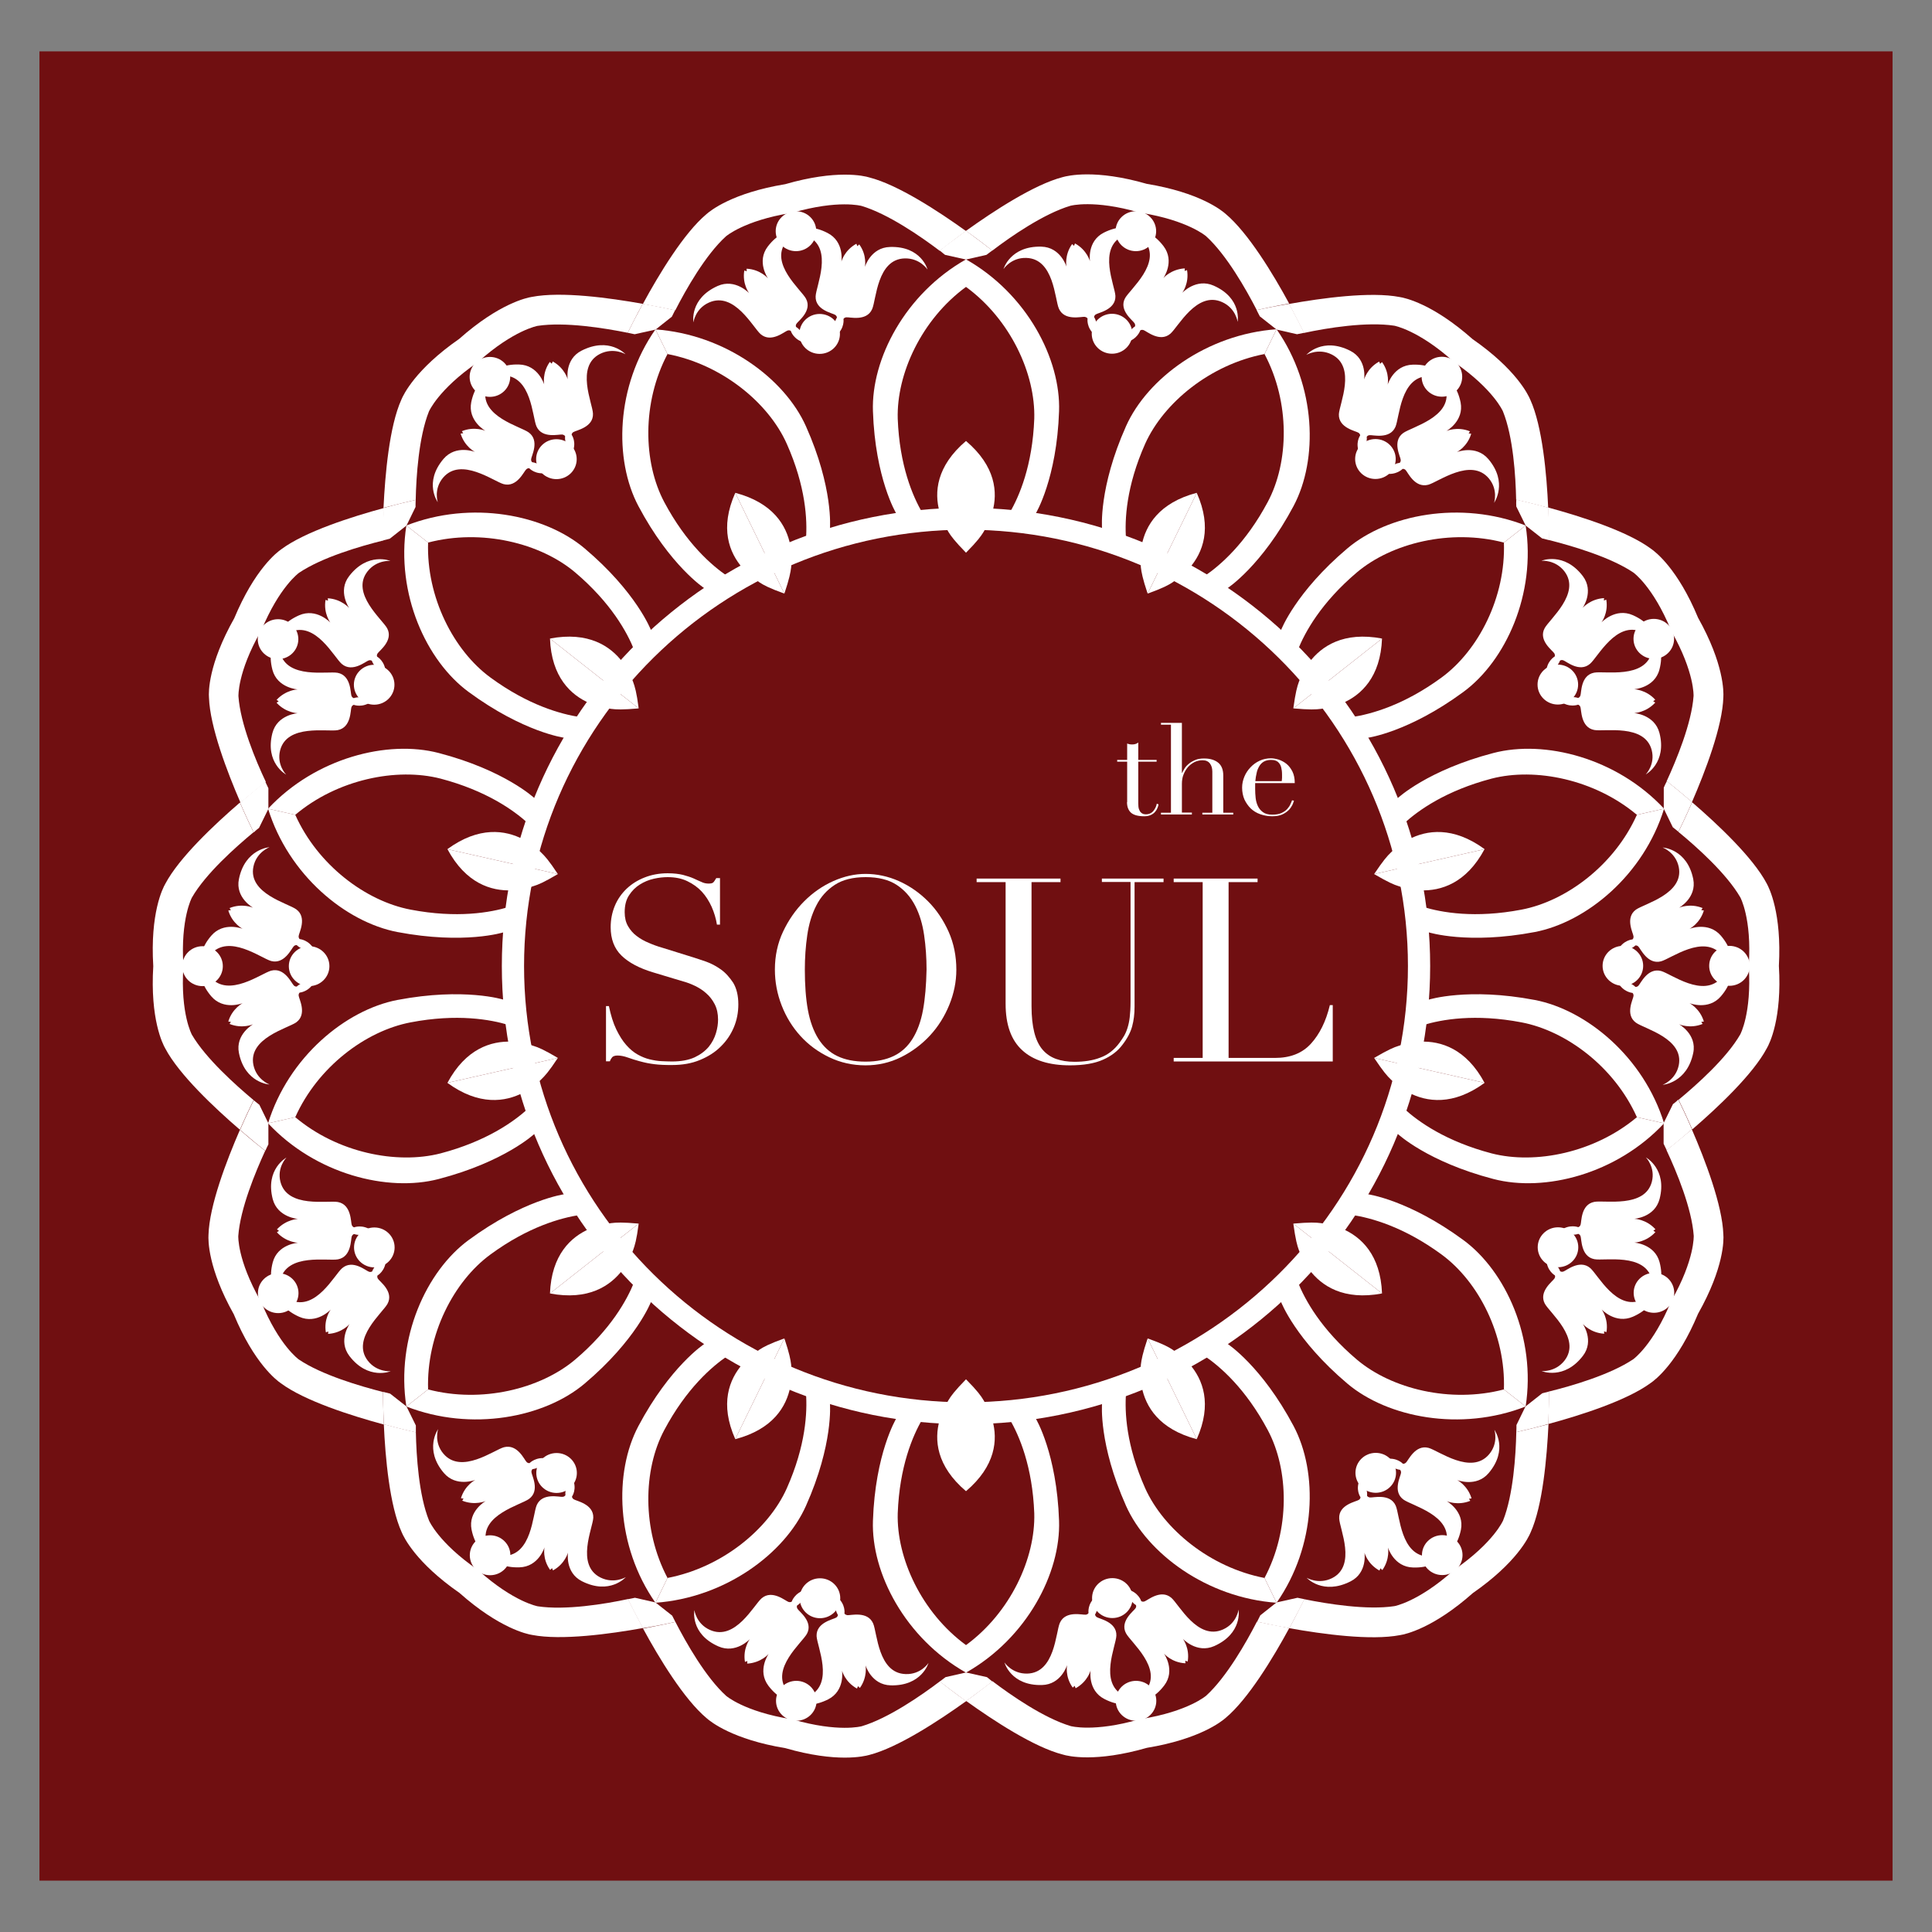 <?xml version="1.0" encoding="UTF-8" standalone="no"?> <svg xmlns:inkscape="http://www.inkscape.org/namespaces/inkscape" xmlns:sodipodi="http://sodipodi.sourceforge.net/DTD/sodipodi-0.dtd" xmlns="http://www.w3.org/2000/svg" xmlns:svg="http://www.w3.org/2000/svg" width="120" height="120" viewBox="0 0 120 120" fill="none" version="1.1" id="svg286" sodipodi:docname="logo.svg" inkscape:version="1.1.2 (b8e25be833, 2022-02-05)"><rect x="0" y="0" width="120" height="120" fill="#808080" stroke="none"/><defs id="defs290"></defs><g id="g1322" transform="translate(-111.03,2.46)"><path d="M 228.58,0.73 H 113.48 V 114.35 h 115.1 z" fill="#700f11" id="path2"></path><path d="m 171.03,86 c -15.9,0 -28.83,-12.77 -28.83,-28.46 0,-15.69 12.93,-28.46 28.83,-28.46 15.9,0 28.83,12.77 28.83,28.46 0,15.69 -12.93,28.46 -28.83,28.46 z m 0,-55.56 c -15.14,0 -27.45,12.15 -27.45,27.1 0,14.95 12.31,27.1 27.45,27.1 15.14,0 27.45,-12.15 27.45,-27.1 0,-14.95 -12.31,-27.1 -27.45,-27.1 z" fill="#ffffff" id="path4"></path><path d="M 171.03,31.87 V 25 24.93 c -1.85,1.57 -1.98,3.2 -1.64,4.41 0.06,0.19 0.13,0.39 0.22,0.61 0.11,0.24 0.22,0.45 0.33,0.63 0.16,0.26 0.38,0.56 1.09,1.29 z" fill="#ffffff" id="path6"></path><path d="m 171.03,15.36 v -1.71 c -3.78,2.14 -5.89,6.19 -5.78,9.43 0.14,4.18 1.44,6.34 1.44,6.34 l 0.69,1.22 c 0.15,-0.03 1.04,-0.17 1.87,-0.17 -0.55,-0.61 -0.93,-1.08 -0.93,-1.08 -0.6,-1.02 -1.42,-2.94 -1.53,-5.84 -0.08,-2.79 1.48,-6.17 4.24,-8.19 z" fill="#ffffff" id="path8"></path><path d="M 171.03,31.87 V 25 24.93 c 1.85,1.57 1.98,3.2 1.64,4.41 -0.06,0.19 -0.13,0.39 -0.22,0.61 -0.11,0.24 -0.22,0.45 -0.33,0.63 -0.16,0.26 -0.37,0.56 -1.09,1.29 z" fill="#ffffff" id="path10"></path><path d="m 171.03,15.36 v -1.71 c 3.78,2.14 5.89,6.19 5.78,9.43 -0.14,4.18 -1.44,6.34 -1.44,6.34 l -0.69,1.22 c -0.15,-0.03 -1.04,-0.17 -1.87,-0.17 0.55,-0.61 0.93,-1.08 0.93,-1.08 0.6,-1.02 1.42,-2.94 1.53,-5.84 0.08,-2.79 -1.48,-6.17 -4.24,-8.19 z" fill="#ffffff" id="path12"></path><path d="m 159.75,34.41 -3.02,-6.19 -0.03,-0.07 c -0.98,2.2 -0.38,3.72 0.46,4.68 0.13,0.14 0.29,0.3 0.47,0.45 0.2,0.17 0.4,0.31 0.57,0.43 0.26,0.17 0.58,0.35 1.55,0.7 z" fill="#ffffff" id="path14"></path><path d="M 152.49,19.53 151.74,18 c -2.47,3.54 -2.58,8.1 -1.06,10.97 1.97,3.71 4.09,5.1 4.09,5.1 l 1.16,0.8 c 0.12,-0.09 0.86,-0.6 1.61,-0.96 -0.77,-0.31 -1.31,-0.57 -1.31,-0.57 -0.99,-0.67 -2.57,-2.04 -3.94,-4.61 -1.32,-2.48 -1.39,-6.19 0.2,-9.2 z" fill="#ffffff" id="path16"></path><path d="m 159.75,34.41 -3.02,-6.19 -0.03,-0.07 c 2.35,0.62 3.18,2.03 3.42,3.27 0.03,0.19 0.06,0.41 0.07,0.65 0.01,0.26 0,0.5 -0.02,0.71 -0.04,0.31 -0.1,0.67 -0.42,1.63 z" fill="#ffffff" id="path18"></path><path d="M 152.49,19.53 151.74,18 c 4.34,0.31 8.03,3.06 9.35,6.02 1.71,3.83 1.49,6.33 1.49,6.33 l -0.09,1.39 c -0.15,0.03 -1.01,0.29 -1.76,0.65 0.23,-0.79 0.36,-1.37 0.36,-1.37 0.09,-1.18 -0.01,-3.26 -1.19,-5.91 -1.14,-2.56 -4.03,-4.93 -7.41,-5.58 z" fill="#ffffff" id="path20"></path><path d="m 150.7,41.54 -5.45,-4.29 -0.06,-0.05 c 0.09,2.4 1.3,3.52 2.47,4.02 0.18,0.07 0.39,0.15 0.62,0.21 0.26,0.07 0.5,0.11 0.71,0.14 0.32,0.04 0.69,0.06 1.71,-0.03 z" fill="#ffffff" id="path22"></path><path d="m 137.62,31.24 -1.35,-1.06 c -0.66,4.25 1.24,8.41 3.87,10.34 3.4,2.5 5.92,2.84 5.92,2.84 l 1.4,0.22 c 0.07,-0.13 0.51,-0.91 1.03,-1.55 -0.83,0.05 -1.43,0.05 -1.43,0.05 -1.18,-0.18 -3.21,-0.73 -5.57,-2.46 -2.29,-1.68 -3.98,-4.99 -3.87,-8.38 z" fill="#ffffff" id="path24"></path><path d="m 150.7,41.54 -5.45,-4.29 -0.06,-0.05 c 2.39,-0.45 3.76,0.47 4.52,1.48 0.11,0.16 0.23,0.34 0.34,0.55 0.13,0.23 0.22,0.45 0.3,0.65 0.11,0.3 0.22,0.65 0.35,1.66 z" fill="#ffffff" id="path26"></path><path d="m 137.62,31.24 -1.35,-1.06 c 4.05,-1.58 8.58,-0.68 11.07,1.42 3.22,2.72 4.12,5.07 4.12,5.07 l 0.53,1.29 c -0.12,0.09 -0.78,0.7 -1.3,1.34 -0.14,-0.81 -0.27,-1.39 -0.27,-1.39 -0.44,-1.1 -1.44,-2.93 -3.67,-4.82 -2.16,-1.82 -5.81,-2.72 -9.13,-1.85 z" fill="#ffffff" id="path28"></path><path d="m 145.68,51.83 -6.79,-1.53 -0.07,-0.02 c 1.14,2.13 2.72,2.61 3.99,2.56 0.2,-0.01 0.42,-0.04 0.65,-0.08 0.26,-0.05 0.5,-0.11 0.7,-0.18 0.3,-0.09 0.64,-0.23 1.52,-0.75 z" fill="#ffffff" id="path30"></path><path d="m 129.37,48.15 -1.69,-0.38 c 1.27,4.11 4.81,7.04 8.03,7.66 4.16,0.79 6.59,0.02 6.59,0.02 l 1.36,-0.4 c 0,-0.15 0.07,-1.04 0.25,-1.84 -0.72,0.4 -1.27,0.66 -1.27,0.66 -1.14,0.35 -3.22,0.72 -6.1,0.17 -2.8,-0.53 -5.78,-2.78 -7.17,-5.89 z" fill="#ffffff" id="path32"></path><path d="m 145.68,51.83 -6.79,-1.53 -0.07,-0.02 c 1.96,-1.43 3.6,-1.19 4.72,-0.6 0.17,0.09 0.36,0.21 0.55,0.35 0.21,0.16 0.4,0.31 0.55,0.46 0.23,0.22 0.48,0.49 1.04,1.34 z" fill="#ffffff" id="path34"></path><path d="m 129.37,48.15 -1.69,-0.38 c 2.95,-3.16 7.43,-4.29 10.6,-3.46 4.1,1.07 5.94,2.8 5.94,2.8 l 1.05,0.94 c -0.06,0.13 -0.4,0.96 -0.59,1.76 -0.48,-0.67 -0.86,-1.14 -0.86,-1.14 -0.88,-0.8 -2.58,-2.02 -5.43,-2.77 -2.73,-0.7 -6.41,0.05 -9.02,2.25 z" fill="#ffffff" id="path36"></path><path d="m 145.68,63.25 -6.79,1.53 -0.07,0.02 c 1.96,1.43 3.6,1.19 4.72,0.6 0.17,-0.09 0.36,-0.21 0.55,-0.35 0.21,-0.16 0.4,-0.31 0.55,-0.46 0.23,-0.22 0.48,-0.49 1.04,-1.34 z" fill="#ffffff" id="path38"></path><path d="m 129.37,66.93 -1.69,0.38 c 2.95,3.16 7.43,4.29 10.6,3.46 4.1,-1.07 5.94,-2.8 5.94,-2.8 l 1.05,-0.94 c -0.06,-0.13 -0.4,-0.96 -0.59,-1.76 -0.48,0.67 -0.86,1.14 -0.86,1.14 -0.88,0.8 -2.58,2.02 -5.43,2.77 -2.73,0.7 -6.41,-0.05 -9.02,-2.25 z" fill="#ffffff" id="path40"></path><path d="m 145.68,63.25 -6.79,1.53 -0.07,0.02 c 1.14,-2.13 2.72,-2.61 3.99,-2.56 0.2,0.01 0.42,0.04 0.65,0.08 0.26,0.05 0.5,0.11 0.7,0.18 0.3,0.09 0.64,0.23 1.52,0.75 z" fill="#ffffff" id="path42"></path><path d="m 129.37,66.93 -1.69,0.38 c 1.27,-4.11 4.81,-7.04 8.03,-7.66 4.16,-0.79 6.59,-0.02 6.59,-0.02 l 1.36,0.4 c 0,0.15 0.07,1.04 0.25,1.84 -0.72,-0.4 -1.27,-0.66 -1.27,-0.66 -1.14,-0.35 -3.22,-0.72 -6.1,-0.17 -2.8,0.53 -5.78,2.78 -7.17,5.89 z" fill="#ffffff" id="path44"></path><path d="m 150.7,73.54 -5.45,4.29 -0.06,0.05 c 2.39,0.45 3.76,-0.47 4.52,-1.48 0.11,-0.16 0.23,-0.34 0.34,-0.55 0.13,-0.23 0.22,-0.45 0.3,-0.65 0.11,-0.3 0.22,-0.65 0.35,-1.66 z" fill="#ffffff" id="path46"></path><path d="m 137.62,83.84 -1.35,1.06 c 4.05,1.58 8.58,0.68 11.07,-1.42 3.22,-2.72 4.12,-5.07 4.12,-5.07 l 0.53,-1.29 c -0.12,-0.09 -0.78,-0.7 -1.3,-1.34 -0.14,0.81 -0.27,1.39 -0.27,1.39 -0.44,1.1 -1.44,2.93 -3.67,4.82 -2.16,1.82 -5.81,2.72 -9.13,1.85 z" fill="#ffffff" id="path48"></path><path d="m 150.7,73.54 -5.45,4.29 -0.06,0.05 c 0.09,-2.4 1.3,-3.52 2.47,-4.02 0.18,-0.07 0.39,-0.15 0.62,-0.21 0.26,-0.07 0.5,-0.11 0.71,-0.14 0.32,-0.04 0.69,-0.06 1.71,0.03 z" fill="#ffffff" id="path50"></path><path d="m 137.62,83.84 -1.35,1.06 c -0.66,-4.25 1.24,-8.41 3.87,-10.34 3.4,-2.5 5.92,-2.84 5.92,-2.84 l 1.4,-0.22 c 0.07,0.13 0.51,0.91 1.03,1.55 C 147.66,73 147.06,73 147.06,73 c -1.18,0.18 -3.21,0.73 -5.57,2.46 -2.29,1.68 -3.98,4.99 -3.87,8.38 z" fill="#ffffff" id="path52"></path><path d="m 159.75,80.67 -3.02,6.19 -0.03,0.07 c 2.35,-0.62 3.18,-2.03 3.42,-3.27 0.03,-0.19 0.06,-0.41 0.07,-0.65 0.01,-0.26 0,-0.5 -0.02,-0.71 -0.04,-0.31 -0.1,-0.67 -0.42,-1.63 z" fill="#ffffff" id="path54"></path><path d="m 152.49,95.55 -0.75,1.54 c 4.34,-0.31 8.03,-3.06 9.35,-6.02 1.71,-3.83 1.49,-6.33 1.49,-6.33 l -0.09,-1.39 c -0.15,-0.03 -1.01,-0.29 -1.76,-0.65 0.23,0.79 0.36,1.37 0.36,1.37 0.09,1.18 -0.01,3.26 -1.19,5.91 -1.14,2.55 -4.03,4.92 -7.41,5.57 z" fill="#ffffff" id="path56"></path><path d="m 159.75,80.67 -3.02,6.19 -0.03,0.07 c -0.98,-2.2 -0.38,-3.72 0.46,-4.68 0.13,-0.14 0.29,-0.3 0.47,-0.45 0.2,-0.17 0.4,-0.31 0.57,-0.43 0.26,-0.17 0.58,-0.35 1.55,-0.7 z" fill="#ffffff" id="path58"></path><path d="m 152.49,95.55 -0.75,1.54 c -2.47,-3.54 -2.58,-8.1 -1.06,-10.97 1.97,-3.71 4.09,-5.1 4.09,-5.1 l 1.16,-0.8 c 0.12,0.09 0.86,0.6 1.61,0.96 -0.77,0.31 -1.31,0.57 -1.31,0.57 -0.99,0.67 -2.57,2.04 -3.94,4.61 -1.32,2.47 -1.39,6.18 0.2,9.19 z" fill="#ffffff" id="path60"></path><path d="m 171.03,83.21 v 6.88 0.07 c 1.85,-1.57 1.98,-3.2 1.64,-4.41 -0.06,-0.19 -0.13,-0.39 -0.22,-0.61 -0.11,-0.24 -0.22,-0.45 -0.33,-0.63 -0.16,-0.27 -0.37,-0.57 -1.09,-1.3 z" fill="#ffffff" id="path62"></path><path d="m 171.03,99.72 v 1.71 c 3.78,-2.14 5.89,-6.19 5.78,-9.43 -0.14,-4.18 -1.44,-6.34 -1.44,-6.34 l -0.69,-1.22 c -0.15,0.03 -1.04,0.17 -1.87,0.17 0.55,0.61 0.93,1.08 0.93,1.08 0.6,1.02 1.42,2.94 1.53,5.84 0.08,2.79 -1.48,6.17 -4.24,8.19 z" fill="#ffffff" id="path64"></path><path d="m 171.03,83.21 v 6.88 0.07 c -1.85,-1.57 -1.98,-3.2 -1.64,-4.41 0.06,-0.19 0.13,-0.39 0.22,-0.61 0.11,-0.24 0.22,-0.45 0.33,-0.63 0.16,-0.27 0.38,-0.57 1.09,-1.3 z" fill="#ffffff" id="path66"></path><path d="m 171.03,99.72 v 1.71 c -3.78,-2.14 -5.89,-6.19 -5.78,-9.43 0.14,-4.18 1.44,-6.34 1.44,-6.34 l 0.69,-1.22 c 0.15,0.03 1.04,0.17 1.87,0.17 -0.55,0.61 -0.93,1.08 -0.93,1.08 -0.6,1.02 -1.42,2.94 -1.53,5.84 -0.08,2.79 1.48,6.17 4.24,8.19 z" fill="#ffffff" id="path68"></path><path d="m 182.311,80.67 3.02,6.19 0.03,0.07 c 0.98,-2.2 0.38,-3.72 -0.46,-4.68 -0.13,-0.14 -0.29,-0.3 -0.47,-0.45 -0.2,-0.17 -0.4,-0.31 -0.57,-0.43 -0.26,-0.17 -0.58,-0.35 -1.55,-0.7 z" fill="#ffffff" id="path70"></path><path d="m 189.571,95.55 0.75,1.54 c 2.47,-3.54 2.58,-8.1 1.06,-10.97 -1.97,-3.71 -4.091,-5.1 -4.091,-5.1 l -1.159,-0.8 c -0.12,0.09 -0.86,0.6 -1.61,0.96 0.77,0.31 1.31,0.57 1.31,0.57 0.99,0.67 2.57,2.04 3.94,4.61 1.32,2.47 1.4,6.18 -0.2,9.19 z" fill="#ffffff" id="path72"></path><path d="m 182.311,80.67 3.02,6.19 0.03,0.07 c -2.35,-0.62 -3.18,-2.03 -3.42,-3.27 -0.03,-0.19 -0.06,-0.41 -0.07,-0.65 -0.01,-0.26 0,-0.5 0.02,-0.71 0.04,-0.31 0.1,-0.67 0.42,-1.63 z" fill="#ffffff" id="path74"></path><path d="m 189.57,95.55 0.75,1.54 c -4.34,-0.31 -8.03,-3.06 -9.35,-6.02 -1.71,-3.83 -1.49,-6.33 -1.49,-6.33 l 0.09,-1.39 c 0.15,-0.03 1.01,-0.29 1.76,-0.65 -0.23,0.79 -0.36,1.37 -0.36,1.37 -0.09,1.18 0.01,3.26 1.19,5.91 1.15,2.55 4.04,4.92 7.41,5.57 z" fill="#ffffff" id="path76"></path><path d="m 191.36,73.54 5.45,4.29 0.06,0.05 c -0.09,-2.4 -1.3,-3.52 -2.47,-4.02 -0.18,-0.07 -0.39,-0.15 -0.62,-0.21 -0.26,-0.07 -0.5,-0.11 -0.71,-0.14 -0.31,-0.04 -0.68,-0.06 -1.71,0.03 z" fill="#ffffff" id="path78"></path><path d="m 204.44,83.84 1.35,1.06 c 0.66,-4.25 -1.24,-8.41 -3.87,-10.34 -3.4,-2.5 -5.92,-2.84 -5.92,-2.84 l -1.4,-0.22 c -0.07,0.13 -0.51,0.91 -1.03,1.55 C 194.4,73 195,73 195,73 c 1.18,0.18 3.21,0.73 5.57,2.46 2.29,1.68 3.99,4.99 3.87,8.38 z" fill="#ffffff" id="path80"></path><path d="m 191.36,73.54 5.45,4.29 0.06,0.05 c -2.39,0.45 -3.76,-0.47 -4.52,-1.48 -0.11,-0.16 -0.23,-0.34 -0.34,-0.55 -0.13,-0.23 -0.22,-0.45 -0.3,-0.65 -0.11,-0.3 -0.21,-0.65 -0.35,-1.66 z" fill="#ffffff" id="path82"></path><path d="m 204.44,83.84 1.35,1.06 c -4.05,1.58 -8.58,0.68 -11.07,-1.42 -3.22,-2.72 -4.12,-5.07 -4.12,-5.07 l -0.53,-1.29 c 0.12,-0.09 0.78,-0.7 1.3,-1.34 0.14,0.81 0.27,1.39 0.27,1.39 0.44,1.1 1.44,2.93 3.67,4.82 2.16,1.82 5.81,2.72 9.13,1.85 z" fill="#ffffff" id="path84"></path><path d="m 196.38,63.25 6.79,1.53 0.07,0.02 c -1.14,-2.13 -2.72,-2.61 -3.99,-2.56 -0.2,0.01 -0.42,0.04 -0.65,0.08 -0.26,0.05 -0.5,0.11 -0.7,0.18 -0.29,0.09 -0.63,0.23 -1.52,0.75 z" fill="#ffffff" id="path86"></path><path d="m 212.7,66.93 1.69,0.38 c -1.27,-4.11 -4.81,-7.04 -8.03,-7.66 -4.16,-0.79 -6.59,-0.02 -6.59,-0.02 l -1.36,0.4 c 0,0.15 -0.07,1.04 -0.25,1.84 0.72,-0.4 1.27,-0.66 1.27,-0.66 1.14,-0.35 3.22,-0.72 6.1,-0.17 2.79,0.53 5.78,2.78 7.17,5.89 z" fill="#ffffff" id="path88"></path><path d="m 196.38,63.25 6.79,1.53 0.07,0.02 c -1.96,1.43 -3.6,1.19 -4.72,0.6 -0.17,-0.09 -0.36,-0.21 -0.55,-0.35 -0.21,-0.16 -0.4,-0.31 -0.55,-0.46 -0.23,-0.22 -0.47,-0.49 -1.04,-1.34 z" fill="#ffffff" id="path90"></path><path d="m 212.7,66.93 1.69,0.38 c -2.95,3.16 -7.43,4.29 -10.6,3.46 -4.1,-1.07 -5.94,-2.8 -5.94,-2.8 l -1.05,-0.94 c 0.06,-0.13 0.4,-0.96 0.59,-1.76 0.48,0.67 0.86,1.14 0.86,1.14 0.88,0.8 2.58,2.02 5.43,2.77 2.72,0.7 6.4,-0.05 9.02,-2.25 z" fill="#ffffff" id="path92"></path><path d="m 196.38,51.83 6.79,-1.53 0.07,-0.02 c -1.96,-1.43 -3.6,-1.19 -4.72,-0.6 -0.17,0.09 -0.36,0.21 -0.55,0.35 -0.21,0.16 -0.4,0.31 -0.55,0.46 -0.23,0.22 -0.47,0.49 -1.04,1.34 z" fill="#ffffff" id="path94"></path><path d="m 212.7,48.15 1.69,-0.38 c -2.95,-3.16 -7.43,-4.29 -10.6,-3.46 -4.1,1.07 -5.94,2.8 -5.94,2.8 L 196.8,48.05 c 0.06,0.13 0.4,0.96 0.59,1.76 0.48,-0.67 0.86,-1.14 0.86,-1.14 0.88,-0.8 2.58,-2.02 5.43,-2.77 2.72,-0.7 6.4,0.05 9.02,2.25 z" fill="#ffffff" id="path96"></path><path d="m 196.38,51.83 6.79,-1.53 0.07,-0.02 c -1.14,2.13 -2.72,2.61 -3.99,2.56 -0.2,-0.01 -0.42,-0.04 -0.65,-0.08 -0.26,-0.05 -0.5,-0.11 -0.7,-0.18 -0.29,-0.09 -0.63,-0.23 -1.52,-0.75 z" fill="#ffffff" id="path98"></path><path d="m 212.7,48.15 1.69,-0.38 c -1.27,4.11 -4.81,7.04 -8.03,7.66 -4.16,0.79 -6.59,0.02 -6.59,0.02 l -1.36,-0.4 c 0,-0.15 -0.07,-1.04 -0.25,-1.84 0.72,0.4 1.27,0.66 1.27,0.66 1.14,0.35 3.22,0.72 6.1,0.17 2.79,-0.53 5.78,-2.78 7.17,-5.89 z" fill="#ffffff" id="path100"></path><path d="m 191.36,41.54 5.45,-4.29 0.06,-0.05 c -2.39,-0.45 -3.76,0.47 -4.52,1.48 -0.11,0.16 -0.23,0.34 -0.34,0.55 -0.13,0.23 -0.22,0.45 -0.3,0.65 -0.11,0.3 -0.21,0.65 -0.35,1.66 z" fill="#ffffff" id="path102"></path><path d="m 204.44,31.24 1.35,-1.06 c -4.05,-1.58 -8.58,-0.68 -11.07,1.42 -3.22,2.72 -4.12,5.07 -4.12,5.07 l -0.53,1.29 c 0.12,0.09 0.78,0.7 1.3,1.34 0.14,-0.81 0.27,-1.39 0.27,-1.39 0.44,-1.1 1.44,-2.93 3.67,-4.82 2.16,-1.82 5.81,-2.72 9.13,-1.85 z" fill="#ffffff" id="path104"></path><path d="m 191.36,41.54 5.45,-4.29 0.06,-0.05 c -0.09,2.4 -1.3,3.52 -2.47,4.02 -0.18,0.07 -0.39,0.15 -0.62,0.21 -0.26,0.07 -0.5,0.11 -0.71,0.14 -0.31,0.04 -0.68,0.06 -1.71,-0.03 z" fill="#ffffff" id="path106"></path><path d="m 204.44,31.24 1.35,-1.06 c 0.66,4.25 -1.24,8.41 -3.87,10.34 -3.4,2.5 -5.92,2.84 -5.92,2.84 l -1.4,0.22 c -0.07,-0.13 -0.51,-0.91 -1.03,-1.55 0.83,0.05 1.43,0.05 1.43,0.05 1.18,-0.18 3.21,-0.73 5.57,-2.46 2.29,-1.68 3.99,-4.99 3.87,-8.38 z" fill="#ffffff" id="path108"></path><path d="m 182.311,34.41 3.02,-6.19 0.03,-0.07 c -2.35,0.62 -3.18,2.03 -3.42,3.27 -0.03,0.19 -0.06,0.41 -0.07,0.65 -0.01,0.26 0,0.5 0.02,0.71 0.04,0.31 0.1,0.67 0.42,1.63 z" fill="#ffffff" id="path110"></path><path d="m 189.57,19.53 0.75,-1.54 c -4.34,0.31 -8.03,3.06 -9.35,6.02 -1.71,3.83 -1.49,6.33 -1.49,6.33 l 0.09,1.39 c 0.15,0.03 1.01,0.29 1.76,0.65 -0.23,-0.79 -0.36,-1.37 -0.36,-1.37 -0.09,-1.18 0.01,-3.26 1.19,-5.91 1.15,-2.55 4.04,-4.92 7.41,-5.57 z" fill="#ffffff" id="path112"></path><path d="m 182.311,34.41 3.02,-6.19 0.03,-0.07 c 0.98,2.2 0.38,3.72 -0.46,4.68 -0.13,0.14 -0.29,0.3 -0.47,0.45 -0.2,0.17 -0.4,0.31 -0.57,0.43 -0.26,0.17 -0.58,0.35 -1.55,0.7 z" fill="#ffffff" id="path114"></path><path d="m 189.571,19.53 0.75,-1.54 c 2.47,3.54 2.58,8.1 1.06,10.97 -1.97,3.71 -4.091,5.1 -4.091,5.1 l -1.159,0.8 c -0.12,-0.09 -0.86,-0.6 -1.61,-0.96 0.77,-0.31 1.31,-0.57 1.31,-0.57 0.99,-0.67 2.57,-2.04 3.94,-4.61 1.32,-2.47 1.4,-6.18 -0.2,-9.19 z" fill="#ffffff" id="path116"></path><path d="m 166.31,12.88 c -1.2,0.03 -1.56,1.24 -1.56,1.24 0,0 0.15,-0.71 -0.35,-1.4 0,0 -0.04,0.04 -0.12,0.11 -0.03,-0.09 -0.06,-0.15 -0.06,-0.15 -0.75,0.41 -0.93,1.11 -0.93,1.11 0,0 0.2,-1.24 -0.86,-1.78 -0.85,-0.44 -1.53,-0.38 -2,-0.21 -0.49,0.05 -1.13,0.29 -1.71,1.05 -0.72,0.94 0.01,1.98 0.01,1.98 0,0 -0.47,-0.56 -1.33,-0.6 0,0 0,0.06 0.01,0.16 -0.1,-0.03 -0.15,-0.05 -0.15,-0.05 -0.14,0.84 0.3,1.41 0.3,1.41 0,0 -0.86,-0.93 -1.95,-0.45 -1.77,0.79 -1.51,2.26 -1.51,2.26 0,0 0.11,-0.85 0.97,-1.23 1.58,-0.7 2.73,1.56 3.21,1.97 0.66,0.56 1.49,-0.18 1.67,-0.23 0.15,-0.04 0.2,0.03 0.2,0.03 0,0 0.16,0.54 0.85,0.72 -0.02,-0.7 -0.52,-0.97 -0.52,-0.97 0,0 -0.06,-0.07 0.02,-0.2 0.09,-0.16 1,-0.8 0.59,-1.56 -0.3,-0.56 -2.28,-2.17 -1.24,-3.53 0.19,-0.25 0.41,-0.4 0.62,-0.5 0.23,0 0.5,0.04 0.78,0.18 1.54,0.78 0.46,3.07 0.44,3.71 -0.03,0.86 1.07,1.04 1.22,1.15 0.12,0.09 0.1,0.17 0.1,0.17 0,0 -0.33,0.46 -0.04,1.1 0.54,-0.45 0.45,-1.01 0.45,-1.01 0,0 0.02,-0.09 0.17,-0.11 0.19,-0.03 1.26,0.28 1.61,-0.51 0.26,-0.58 0.3,-3.11 2.03,-3.15 0.94,-0.02 1.41,0.69 1.41,0.69 0,0 -0.38,-1.46 -2.33,-1.4 z" fill="#ffffff" id="path118"></path><path d="m 161.94,19.52 c 0.696,0 1.26,-0.555 1.26,-1.24 0,-0.685 -0.564,-1.24 -1.26,-1.24 -0.696,0 -1.26,0.555 -1.26,1.24 0,0.685 0.564,1.24 1.26,1.24 z" fill="#ffffff" id="path120"></path><path d="m 160.47,13.14 c 0.696,0 1.26,-0.555 1.26,-1.24 0,-0.685 -0.564,-1.24 -1.26,-1.24 -0.696,0 -1.26,0.555 -1.26,1.24 0,0.685 0.564,1.24 1.26,1.24 z" fill="#ffffff" id="path122"></path><path d="m 147.15,19.32 c -1.06,0.54 -0.86,1.78 -0.86,1.78 0,0 -0.18,-0.7 -0.93,-1.11 0,0 -0.02,0.05 -0.06,0.14 -0.07,-0.07 -0.12,-0.11 -0.12,-0.11 -0.49,0.69 -0.35,1.4 -0.35,1.4 0,0 -0.36,-1.21 -1.56,-1.24 -0.96,-0.03 -1.55,0.31 -1.89,0.66 -0.42,0.26 -0.89,0.75 -1.08,1.68 -0.23,1.16 0.88,1.78 0.88,1.78 0,0 -0.67,-0.3 -1.46,0.02 0,0 0.03,0.05 0.08,0.13 -0.1,0.01 -0.16,0.02 -0.16,0.02 0.24,0.81 0.89,1.14 0.89,1.14 0,0 -1.18,-0.47 -1.95,0.43 -1.25,1.47 -0.36,2.69 -0.36,2.69 0,0 -0.27,-0.81 0.33,-1.52 1.11,-1.31 3.14,0.23 3.76,0.4 0.84,0.22 1.26,-0.8 1.41,-0.92 0.11,-0.1 0.19,-0.06 0.19,-0.06 0,0 0.38,0.42 1.08,0.28 -0.33,-0.62 -0.9,-0.66 -0.9,-0.66 0,0 -0.08,-0.04 -0.07,-0.19 0.01,-0.19 0.55,-1.15 -0.15,-1.66 -0.52,-0.38 -3.01,-0.98 -2.67,-2.65 0.06,-0.3 0.19,-0.54 0.34,-0.72 0.21,-0.1 0.47,-0.18 0.78,-0.17 1.73,0.05 1.77,2.57 2.03,3.16 0.35,0.79 1.42,0.48 1.61,0.51 0.15,0.03 0.17,0.11 0.17,0.11 0,0 -0.09,0.56 0.45,1.01 0.29,-0.64 -0.04,-1.1 -0.04,-1.1 0,0 -0.02,-0.09 0.1,-0.17 0.16,-0.11 1.26,-0.29 1.22,-1.15 -0.02,-0.64 -1.1,-2.93 0.44,-3.71 0.84,-0.42 1.58,0.02 1.58,0.02 0,0 -1,-1.1 -2.73,-0.22 z" fill="#ffffff" id="path124"></path><path d="m 145.59,27.3 c 0.696,0 1.26,-0.555 1.26,-1.24 0,-0.685 -0.564,-1.24 -1.26,-1.24 -0.696,0 -1.26,0.555 -1.26,1.24 0,0.685 0.564,1.24 1.26,1.24 z" fill="#ffffff" id="path126"></path><path d="m 141.46,22.19 c 0.696,0 1.26,-0.555 1.26,-1.24 0,-0.685 -0.564,-1.24 -1.26,-1.24 -0.696,0 -1.26,0.555 -1.26,1.24 0,0.685 0.564,1.24 1.26,1.24 z" fill="#ffffff" id="path128"></path><path d="m 132.71,33.33 c -0.72,0.94 0.01,1.98 0.01,1.98 0,0 -0.47,-0.56 -1.33,-0.61 0,0 0,0.06 0.01,0.15 -0.1,-0.03 -0.15,-0.05 -0.15,-0.05 -0.14,0.84 0.3,1.41 0.3,1.41 0,0 -0.86,-0.93 -1.95,-0.45 -0.88,0.39 -1.26,0.94 -1.42,1.41 -0.27,0.41 -0.47,1.05 -0.23,1.97 0.3,1.14 1.57,1.22 1.57,1.22 0,0 -0.73,0.02 -1.31,0.65 0,0 0.05,0.03 0.13,0.09 -0.09,0.05 -0.13,0.09 -0.13,0.09 0.57,0.63 1.31,0.65 1.31,0.65 0,0 -1.27,0.08 -1.57,1.23 -0.48,1.86 0.85,2.58 0.85,2.58 0,0 -0.6,-0.61 -0.37,-1.51 0.43,-1.65 2.93,-1.13 3.57,-1.25 0.86,-0.16 0.79,-1.26 0.86,-1.43 0.06,-0.14 0.15,-0.14 0.15,-0.14 0,0 0.53,0.21 1.1,-0.21 -0.57,-0.42 -1.1,-0.21 -1.1,-0.21 0,0 -0.09,0 -0.15,-0.14 -0.07,-0.17 -0.01,-1.27 -0.86,-1.43 -0.63,-0.12 -3.14,0.41 -3.57,-1.25 -0.08,-0.3 -0.06,-0.57 -0.01,-0.79 0.14,-0.18 0.35,-0.36 0.63,-0.49 1.58,-0.7 2.72,1.56 3.21,1.98 0.66,0.56 1.49,-0.17 1.67,-0.22 0.15,-0.04 0.2,0.03 0.2,0.03 0,0 0.16,0.54 0.85,0.72 -0.02,-0.7 -0.52,-0.98 -0.52,-0.98 0,0 -0.06,-0.07 0.02,-0.2 0.09,-0.16 1,-0.8 0.6,-1.56 -0.3,-0.56 -2.28,-2.17 -1.23,-3.53 0.57,-0.74 1.43,-0.66 1.43,-0.66 0,0 -1.4,-0.58 -2.57,0.95 z" fill="#ffffff" id="path130"></path><path d="m 134.27,41.31 c 0.696,0 1.26,-0.555 1.26,-1.24 0,-0.685 -0.564,-1.24 -1.26,-1.24 -0.696,0 -1.26,0.555 -1.26,1.24 0,0.685 0.564,1.24 1.26,1.24 z" fill="#ffffff" id="path132"></path><path d="m 128.3,38.48 c 0.696,0 1.26,-0.555 1.26,-1.24 0,-0.685 -0.564,-1.24 -1.26,-1.24 -0.696,0 -1.26,0.555 -1.26,1.24 0,0.685 0.564,1.24 1.26,1.24 z" fill="#ffffff" id="path134"></path><path d="m 125.87,52.14 c -0.24,1.16 0.88,1.78 0.88,1.78 0,0 -0.67,-0.3 -1.46,0.02 0,0 0.03,0.05 0.08,0.13 -0.1,0.01 -0.16,0.02 -0.16,0.02 0.24,0.81 0.89,1.14 0.89,1.14 0,0 -1.18,-0.47 -1.95,0.43 -0.62,0.72 -0.72,1.39 -0.66,1.88 -0.06,0.49 0.04,1.15 0.66,1.88 0.77,0.9 1.95,0.43 1.95,0.43 0,0 -0.65,0.33 -0.89,1.14 0,0 0.06,0.01 0.16,0.02 -0.05,0.08 -0.08,0.13 -0.08,0.13 0.79,0.32 1.46,0.02 1.46,0.02 0,0 -1.11,0.62 -0.88,1.78 0.38,1.88 1.9,1.96 1.9,1.96 0,0 -0.81,-0.3 -1,-1.21 -0.34,-1.67 2.14,-2.28 2.66,-2.65 0.7,-0.51 0.16,-1.47 0.15,-1.66 -0.01,-0.15 0.07,-0.19 0.07,-0.19 0,0 0.57,-0.04 0.9,-0.66 -0.69,-0.13 -1.08,0.28 -1.08,0.28 0,0 -0.08,0.04 -0.19,-0.06 -0.14,-0.13 -0.57,-1.14 -1.41,-0.92 -0.62,0.17 -2.65,1.71 -3.76,0.41 -0.2,-0.24 -0.31,-0.49 -0.36,-0.71 0.05,-0.23 0.15,-0.47 0.36,-0.71 1.12,-1.31 3.14,0.24 3.76,0.41 0.84,0.22 1.27,-0.79 1.41,-0.92 0.11,-0.1 0.19,-0.06 0.19,-0.06 0,0 0.38,0.42 1.08,0.28 -0.33,-0.62 -0.9,-0.66 -0.9,-0.66 0,0 -0.08,-0.04 -0.07,-0.19 0.01,-0.19 0.55,-1.15 -0.15,-1.66 -0.52,-0.38 -3,-0.98 -2.66,-2.65 0.19,-0.91 1,-1.21 1,-1.21 0,0 -1.52,0.1 -1.9,1.98 z" fill="#ffffff" id="path136"></path><path d="m 130.23,58.79 c 0.696,0 1.26,-0.555 1.26,-1.24 0,-0.685 -0.564,-1.24 -1.26,-1.24 -0.696,0 -1.26,0.555 -1.26,1.24 0,0.685 0.564,1.24 1.26,1.24 z" fill="#ffffff" id="path138"></path><path d="m 123.61,58.79 c 0.696,0 1.26,-0.555 1.26,-1.24 0,-0.685 -0.564,-1.24 -1.26,-1.24 -0.696,0 -1.26,0.555 -1.26,1.24 0,0.685 0.564,1.24 1.26,1.24 z" fill="#ffffff" id="path140"></path><path d="m 127.97,72.02 c 0.3,1.14 1.57,1.23 1.57,1.23 0,0 -0.73,0.02 -1.31,0.65 0,0 0.04,0.03 0.13,0.09 -0.09,0.05 -0.13,0.09 -0.13,0.09 0.57,0.63 1.31,0.65 1.31,0.65 0,0 -1.27,0.08 -1.57,1.22 -0.24,0.92 -0.04,1.56 0.23,1.97 0.16,0.46 0.54,1.02 1.42,1.41 1.09,0.48 1.95,-0.45 1.95,-0.45 0,0 -0.44,0.58 -0.3,1.41 0,0 0.06,-0.01 0.15,-0.05 -0.01,0.1 -0.01,0.15 -0.01,0.15 0.86,-0.05 1.33,-0.61 1.33,-0.61 0,0 -0.73,1.03 -0.01,1.98 1.17,1.53 2.57,0.95 2.57,0.95 0,0 -0.86,0.08 -1.43,-0.66 -1.04,-1.36 0.93,-2.97 1.23,-3.53 0.41,-0.76 -0.5,-1.39 -0.6,-1.56 -0.07,-0.13 -0.02,-0.2 -0.02,-0.2 0,0 0.5,-0.28 0.52,-0.98 -0.68,0.18 -0.85,0.72 -0.85,0.72 0,0 -0.05,0.07 -0.2,0.03 -0.18,-0.05 -1.01,-0.79 -1.67,-0.22 -0.49,0.42 -1.63,2.68 -3.21,1.98 -0.29,-0.13 -0.49,-0.31 -0.63,-0.49 -0.05,-0.22 -0.07,-0.49 0.01,-0.79 0.43,-1.65 2.93,-1.13 3.57,-1.25 0.86,-0.16 0.79,-1.26 0.86,-1.43 0.06,-0.14 0.15,-0.14 0.15,-0.14 0,0 0.53,0.21 1.1,-0.21 -0.57,-0.42 -1.1,-0.21 -1.1,-0.21 0,0 -0.09,0 -0.15,-0.14 -0.07,-0.17 -0.01,-1.27 -0.86,-1.43 -0.63,-0.12 -3.14,0.4 -3.57,-1.25 -0.23,-0.9 0.37,-1.51 0.37,-1.51 0,0 -1.33,0.72 -0.85,2.58 z" fill="#ffffff" id="path142"></path><path d="m 134.28,76.26 c 0.696,0 1.26,-0.555 1.26,-1.24 0,-0.685 -0.564,-1.24 -1.26,-1.24 -0.696,0 -1.26,0.555 -1.26,1.24 0,0.685 0.564,1.24 1.26,1.24 z" fill="#ffffff" id="path144"></path><path d="m 128.31,79.1 c 0.696,0 1.26,-0.555 1.26,-1.24 0,-0.685 -0.564,-1.24 -1.26,-1.24 -0.696,0 -1.26,0.555 -1.26,1.24 0,0.685 0.564,1.24 1.26,1.24 z" fill="#ffffff" id="path146"></path><path d="m 138.6,89.03 c 0.77,0.9 1.95,0.43 1.95,0.43 0,0 -0.65,0.33 -0.89,1.14 0,0 0.06,0.01 0.16,0.02 -0.05,0.08 -0.08,0.13 -0.08,0.13 0.79,0.32 1.46,0.02 1.46,0.02 0,0 -1.11,0.62 -0.88,1.78 0.19,0.93 0.65,1.42 1.08,1.68 0.35,0.35 0.93,0.69 1.89,0.66 1.2,-0.03 1.56,-1.24 1.56,-1.24 0,0 -0.15,0.71 0.35,1.4 0,0 0.04,-0.04 0.12,-0.11 0.03,0.09 0.06,0.14 0.06,0.14 0.75,-0.41 0.93,-1.11 0.93,-1.11 0,0 -0.2,1.24 0.86,1.78 1.73,0.88 2.73,-0.25 2.73,-0.25 0,0 -0.74,0.44 -1.58,0.02 -1.54,-0.78 -0.47,-3.07 -0.44,-3.71 0.03,-0.86 -1.07,-1.04 -1.22,-1.15 -0.12,-0.09 -0.1,-0.17 -0.1,-0.17 0,0 0.33,-0.46 0.04,-1.1 -0.54,0.45 -0.45,1.01 -0.45,1.01 0,0 -0.02,0.09 -0.17,0.11 -0.19,0.03 -1.26,-0.28 -1.61,0.51 -0.26,0.58 -0.3,3.11 -2.03,3.16 -0.31,0.01 -0.58,-0.07 -0.78,-0.17 -0.15,-0.18 -0.28,-0.41 -0.34,-0.72 -0.34,-1.67 2.15,-2.27 2.67,-2.65 0.7,-0.51 0.16,-1.47 0.15,-1.66 -0.01,-0.15 0.07,-0.19 0.07,-0.19 0,0 0.57,-0.04 0.9,-0.66 -0.69,-0.13 -1.08,0.28 -1.08,0.28 0,0 -0.08,0.04 -0.19,-0.06 -0.14,-0.13 -0.56,-1.14 -1.41,-0.92 -0.62,0.17 -2.65,1.71 -3.76,0.4 -0.6,-0.71 -0.33,-1.52 -0.33,-1.52 0,0 -0.89,1.25 0.36,2.72 z" fill="#ffffff" id="path148"></path><path d="m 145.6,90.27 c 0.696,0 1.26,-0.555 1.26,-1.24 0,-0.685 -0.564,-1.24 -1.26,-1.24 -0.696,0 -1.26,0.555 -1.26,1.24 0,0.685 0.564,1.24 1.26,1.24 z" fill="#ffffff" id="path150"></path><path d="m 141.47,95.38 c 0.696,0 1.26,-0.555 1.26,-1.24 0,-0.685 -0.564,-1.24 -1.26,-1.24 -0.696,0 -1.26,0.555 -1.26,1.24 0,0.685 0.564,1.24 1.26,1.24 z" fill="#ffffff" id="path152"></path><path d="m 155.65,99.8 c 1.09,0.48 1.95,-0.45 1.95,-0.45 0,0 -0.44,0.58 -0.3,1.41 0,0 0.06,-0.01 0.15,-0.05 -0.01,0.1 -0.01,0.16 -0.01,0.16 0.86,-0.05 1.33,-0.6 1.33,-0.6 0,0 -0.73,1.03 -0.01,1.98 0.58,0.76 1.21,1 1.71,1.05 0.47,0.17 1.14,0.22 2,-0.21 1.06,-0.54 0.86,-1.78 0.86,-1.78 0,0 0.18,0.7 0.93,1.11 0,0 0.02,-0.05 0.06,-0.15 0.07,0.07 0.12,0.11 0.12,0.11 0.49,-0.69 0.35,-1.4 0.35,-1.4 0,0 0.36,1.21 1.56,1.24 1.94,0.05 2.35,-1.39 2.35,-1.39 0,0 -0.47,0.72 -1.41,0.69 -1.73,-0.04 -1.77,-2.57 -2.03,-3.15 -0.35,-0.79 -1.42,-0.48 -1.61,-0.51 -0.15,-0.03 -0.17,-0.11 -0.17,-0.11 0,0 0.09,-0.56 -0.45,-1.01 -0.28,0.64 0.04,1.1 0.04,1.1 0,0 0.02,0.09 -0.1,0.17 -0.16,0.11 -1.25,0.29 -1.22,1.15 0.03,0.64 1.1,2.93 -0.44,3.71 -0.28,0.14 -0.55,0.19 -0.78,0.18 -0.21,-0.1 -0.43,-0.25 -0.62,-0.5 -1.04,-1.36 0.93,-2.97 1.24,-3.53 0.41,-0.76 -0.5,-1.39 -0.59,-1.56 -0.07,-0.13 -0.02,-0.2 -0.02,-0.2 0,0 0.5,-0.28 0.52,-0.97 -0.68,0.18 -0.85,0.72 -0.85,0.72 0,0 -0.05,0.07 -0.2,0.03 -0.18,-0.05 -1.01,-0.79 -1.67,-0.23 -0.49,0.42 -1.64,2.67 -3.21,1.97 -0.86,-0.38 -0.97,-1.23 -0.97,-1.23 0,0 -0.28,1.47 1.49,2.25 z" fill="#ffffff" id="path154"></path><path d="m 161.96,98.05 c 0.696,0 1.26,-0.555 1.26,-1.24 0,-0.685 -0.564,-1.24 -1.26,-1.24 -0.696,0 -1.26,0.555 -1.26,1.24 0,0.685 0.564,1.24 1.26,1.24 z" fill="#ffffff" id="path156"></path><path d="m 160.49,104.42 c 0.696,0 1.26,-0.555 1.26,-1.24 0,-0.685 -0.564,-1.24 -1.26,-1.24 -0.696,0 -1.26,0.555 -1.26,1.24 0,0.685 0.564,1.24 1.26,1.24 z" fill="#ffffff" id="path158"></path><path d="m 175.75,102.2 c 1.2,-0.03 1.56,-1.24 1.56,-1.24 0,0 -0.15,0.71 0.35,1.4 0,0 0.04,-0.04 0.12,-0.11 0.03,0.09 0.06,0.15 0.06,0.15 0.75,-0.41 0.93,-1.11 0.93,-1.11 0,0 -0.2,1.24 0.86,1.78 0.85,0.44 1.53,0.38 2,0.21 0.49,-0.05 1.13,-0.29 1.71,-1.05 0.72,-0.94 -0.01,-1.98 -0.01,-1.98 0,0 0.47,0.56 1.33,0.6 0,0 0,-0.06 -0.01,-0.16 0.1,0.03 0.15,0.05 0.15,0.05 0.14,-0.84 -0.3,-1.41 -0.3,-1.41 0,0 0.86,0.93 1.95,0.45 1.77,-0.79 1.51,-2.26 1.51,-2.26 0,0 -0.11,0.85 -0.97,1.23 -1.58,0.7 -2.73,-1.56 -3.21,-1.97 -0.66,-0.56 -1.49,0.18 -1.67,0.23 -0.15,0.04 -0.2,-0.03 -0.2,-0.03 0,0 -0.16,-0.54 -0.85,-0.72 0.02,0.7 0.52,0.97 0.52,0.97 0,0 0.06,0.07 -0.02,0.2 -0.09,0.16 -1,0.8 -0.59,1.56 0.3,0.56 2.28,2.17 1.24,3.53 -0.19,0.25 -0.41,0.4 -0.62,0.5 -0.23,0 -0.5,-0.04 -0.78,-0.18 -1.54,-0.78 -0.46,-3.07 -0.44,-3.71 0.03,-0.86 -1.07,-1.04 -1.22,-1.15 -0.12,-0.09 -0.1,-0.17 -0.1,-0.17 0,0 0.33,-0.46 0.04,-1.1 -0.54,0.45 -0.45,1.01 -0.45,1.01 0,0 -0.02,0.09 -0.17,0.11 -0.19,0.03 -1.26,-0.28 -1.61,0.51 -0.26,0.58 -0.3,3.11 -2.03,3.15 -0.94,0.02 -1.41,-0.69 -1.41,-0.69 0,0 0.39,1.45 2.33,1.4 z" fill="#ffffff" id="path160"></path><path d="m 180.12,98.04 c 0.696,0 1.26,-0.555 1.26,-1.24 0,-0.685 -0.564,-1.24 -1.26,-1.24 -0.696,0 -1.26,0.555 -1.26,1.24 0,0.685 0.564,1.24 1.26,1.24 z" fill="#ffffff" id="path162"></path><path d="m 181.59,104.42 c 0.696,0 1.26,-0.555 1.26,-1.24 0,-0.685 -0.564,-1.24 -1.26,-1.24 -0.696,0 -1.26,0.555 -1.26,1.24 0,0.685 0.564,1.24 1.26,1.24 z" fill="#ffffff" id="path164"></path><path d="m 194.92,95.76 c 1.06,-0.54 0.86,-1.78 0.86,-1.78 0,0 0.18,0.7 0.93,1.11 0,0 0.02,-0.05 0.06,-0.14 0.07,0.07 0.12,0.11 0.12,0.11 0.49,-0.69 0.35,-1.4 0.35,-1.4 0,0 0.36,1.21 1.56,1.24 0.96,0.03 1.55,-0.31 1.89,-0.66 0.42,-0.26 0.89,-0.75 1.08,-1.68 0.23,-1.16 -0.88,-1.78 -0.88,-1.78 0,0 0.67,0.3 1.46,-0.02 0,0 -0.03,-0.05 -0.08,-0.13 0.1,-0.01 0.16,-0.02 0.16,-0.02 -0.24,-0.81 -0.89,-1.14 -0.89,-1.14 0,0 1.18,0.47 1.95,-0.43 1.25,-1.47 0.36,-2.69 0.36,-2.69 0,0 0.27,0.81 -0.33,1.52 -1.11,1.31 -3.14,-0.23 -3.76,-0.4 -0.84,-0.22 -1.26,0.8 -1.41,0.92 -0.11,0.1 -0.19,0.06 -0.19,0.06 0,0 -0.38,-0.42 -1.08,-0.28 0.33,0.62 0.9,0.66 0.9,0.66 0,0 0.08,0.04 0.07,0.19 -0.01,0.19 -0.55,1.15 0.15,1.66 0.52,0.38 3.01,0.98 2.67,2.65 -0.06,0.3 -0.19,0.54 -0.34,0.72 -0.21,0.1 -0.47,0.18 -0.78,0.17 -1.73,-0.05 -1.77,-2.57 -2.03,-3.16 -0.35,-0.79 -1.42,-0.48 -1.61,-0.51 -0.15,-0.03 -0.17,-0.11 -0.17,-0.11 0,0 0.09,-0.56 -0.45,-1.01 -0.29,0.64 0.04,1.1 0.04,1.1 0,0 0.02,0.09 -0.1,0.17 -0.16,0.11 -1.26,0.29 -1.22,1.15 0.02,0.64 1.1,2.93 -0.44,3.71 -0.84,0.42 -1.58,-0.02 -1.58,-0.02 0,0 1,1.1 2.73,0.22 z" fill="#ffffff" id="path166"></path><path d="m 196.48,90.26 c 0.696,0 1.26,-0.555 1.26,-1.24 0,-0.685 -0.564,-1.24 -1.26,-1.24 -0.696,0 -1.26,0.555 -1.26,1.24 0,0.685 0.564,1.24 1.26,1.24 z" fill="#ffffff" id="path168"></path><path d="m 200.61,95.37 c 0.696,0 1.26,-0.555 1.26,-1.24 0,-0.685 -0.564,-1.24 -1.26,-1.24 -0.696,0 -1.26,0.555 -1.26,1.24 0,0.685 0.564,1.24 1.26,1.24 z" fill="#ffffff" id="path170"></path><path d="m 209.35,81.75 c 0.72,-0.94 -0.01,-1.98 -0.01,-1.98 0,0 0.47,0.56 1.33,0.61 0,0 0,-0.06 -0.01,-0.15 0.1,0.03 0.15,0.05 0.15,0.05 0.14,-0.84 -0.3,-1.41 -0.3,-1.41 0,0 0.86,0.93 1.95,0.45 0.88,-0.39 1.26,-0.94 1.42,-1.41 0.27,-0.41 0.47,-1.05 0.23,-1.97 -0.3,-1.14 -1.57,-1.22 -1.57,-1.22 0,0 0.73,-0.02 1.31,-0.65 0,0 -0.05,-0.03 -0.13,-0.09 0.09,-0.05 0.13,-0.09 0.13,-0.09 -0.57,-0.63 -1.31,-0.65 -1.31,-0.65 0,0 1.27,-0.08 1.57,-1.23 0.48,-1.86 -0.85,-2.58 -0.85,-2.58 0,0 0.6,0.61 0.37,1.51 -0.43,1.65 -2.93,1.13 -3.57,1.25 -0.86,0.16 -0.79,1.26 -0.86,1.43 -0.06,0.14 -0.15,0.14 -0.15,0.14 0,0 -0.53,-0.21 -1.1,0.21 0.57,0.42 1.1,0.21 1.1,0.21 0,0 0.09,0 0.15,0.14 0.07,0.17 0.01,1.27 0.86,1.43 0.63,0.12 3.14,-0.41 3.57,1.25 0.08,0.3 0.06,0.57 0.01,0.79 -0.14,0.18 -0.35,0.36 -0.63,0.49 -1.58,0.7 -2.72,-1.56 -3.21,-1.98 -0.66,-0.56 -1.49,0.17 -1.67,0.22 -0.15,0.04 -0.2,-0.03 -0.2,-0.03 0,0 -0.16,-0.54 -0.85,-0.72 0.02,0.7 0.52,0.98 0.52,0.98 0,0 0.06,0.07 -0.02,0.2 -0.09,0.16 -1,0.8 -0.6,1.56 0.3,0.56 2.28,2.17 1.23,3.53 -0.57,0.74 -1.43,0.66 -1.43,0.66 0,0 1.4,0.58 2.57,-0.95 z" fill="#ffffff" id="path172"></path><path d="m 207.8,76.25 c 0.696,0 1.26,-0.555 1.26,-1.24 0,-0.685 -0.564,-1.24 -1.26,-1.24 -0.696,0 -1.26,0.555 -1.26,1.24 0,0.685 0.564,1.24 1.26,1.24 z" fill="#ffffff" id="path174"></path><path d="m 213.76,79.08 c 0.696,0 1.26,-0.555 1.26,-1.24 0,-0.685 -0.564,-1.24 -1.26,-1.24 -0.696,0 -1.26,0.555 -1.26,1.24 0,0.685 0.564,1.24 1.26,1.24 z" fill="#ffffff" id="path176"></path><path d="m 216.2,62.94 c 0.24,-1.16 -0.88,-1.78 -0.88,-1.78 0,0 0.67,0.3 1.46,-0.02 0,0 -0.03,-0.05 -0.08,-0.13 0.1,-0.01 0.16,-0.02 0.16,-0.02 -0.24,-0.81 -0.89,-1.14 -0.89,-1.14 0,0 1.18,0.47 1.95,-0.43 0.62,-0.72 0.72,-1.39 0.66,-1.88 0.06,-0.49 -0.04,-1.15 -0.66,-1.88 -0.77,-0.9 -1.95,-0.43 -1.95,-0.43 0,0 0.65,-0.33 0.89,-1.14 0,0 -0.06,-0.01 -0.16,-0.02 0.05,-0.08 0.08,-0.13 0.08,-0.13 -0.79,-0.32 -1.46,-0.02 -1.46,-0.02 0,0 1.11,-0.62 0.88,-1.78 -0.38,-1.88 -1.9,-1.96 -1.9,-1.96 0,0 0.81,0.3 1,1.21 0.34,1.67 -2.14,2.28 -2.66,2.65 -0.7,0.51 -0.16,1.47 -0.15,1.66 0.01,0.15 -0.07,0.19 -0.07,0.19 0,0 -0.57,0.04 -0.9,0.66 0.69,0.13 1.08,-0.28 1.08,-0.28 0,0 0.08,-0.04 0.19,0.06 0.14,0.13 0.57,1.14 1.41,0.92 0.62,-0.17 2.65,-1.71 3.76,-0.41 0.2,0.24 0.31,0.49 0.36,0.71 -0.05,0.23 -0.15,0.47 -0.36,0.71 -1.12,1.31 -3.14,-0.24 -3.76,-0.41 -0.84,-0.22 -1.27,0.79 -1.41,0.92 -0.11,0.1 -0.19,0.06 -0.19,0.06 0,0 -0.38,-0.42 -1.08,-0.28 0.33,0.62 0.9,0.66 0.9,0.66 0,0 0.08,0.04 0.07,0.19 -0.01,0.19 -0.55,1.15 0.15,1.66 0.52,0.38 3,0.98 2.66,2.65 -0.19,0.91 -1,1.21 -1,1.21 0,0 1.51,-0.1 1.9,-1.98 z" fill="#ffffff" id="path178"></path><path d="m 211.83,58.77 c 0.696,0 1.26,-0.555 1.26,-1.24 0,-0.685 -0.564,-1.24 -1.26,-1.24 -0.696,0 -1.26,0.555 -1.26,1.24 0,0.685 0.564,1.24 1.26,1.24 z" fill="#ffffff" id="path180"></path><path d="m 218.45,58.77 c 0.696,0 1.26,-0.555 1.26,-1.24 0,-0.685 -0.564,-1.24 -1.26,-1.24 -0.696,0 -1.26,0.555 -1.26,1.24 0,0.685 0.564,1.24 1.26,1.24 z" fill="#ffffff" id="path182"></path><path d="m 214.1,43.06 c -0.3,-1.14 -1.57,-1.23 -1.57,-1.23 0,0 0.73,-0.02 1.31,-0.65 0,0 -0.05,-0.03 -0.13,-0.09 0.09,-0.05 0.13,-0.09 0.13,-0.09 -0.57,-0.63 -1.31,-0.65 -1.31,-0.65 0,0 1.27,-0.08 1.57,-1.22 0.24,-0.92 0.04,-1.56 -0.23,-1.97 -0.16,-0.46 -0.54,-1.02 -1.42,-1.41 -1.09,-0.48 -1.95,0.45 -1.95,0.45 0,0 0.44,-0.58 0.3,-1.41 0,0 -0.06,0.01 -0.15,0.05 0.01,-0.1 0.01,-0.15 0.01,-0.15 -0.86,0.05 -1.33,0.61 -1.33,0.61 0,0 0.73,-1.03 0.01,-1.98 -1.17,-1.53 -2.57,-0.95 -2.57,-0.95 0,0 0.86,-0.08 1.43,0.66 1.04,1.36 -0.93,2.97 -1.23,3.53 -0.41,0.76 0.5,1.39 0.6,1.56 0.07,0.13 0.02,0.2 0.02,0.2 0,0 -0.5,0.28 -0.52,0.98 0.68,-0.18 0.85,-0.72 0.85,-0.72 0,0 0.05,-0.07 0.2,-0.03 0.18,0.05 1.01,0.79 1.67,0.22 0.49,-0.42 1.63,-2.68 3.21,-1.98 0.29,0.13 0.49,0.31 0.63,0.49 0.05,0.22 0.07,0.49 -0.01,0.79 -0.43,1.65 -2.93,1.13 -3.57,1.25 -0.86,0.16 -0.79,1.26 -0.86,1.43 -0.06,0.14 -0.15,0.14 -0.15,0.14 0,0 -0.53,-0.21 -1.1,0.21 0.57,0.42 1.1,0.21 1.1,0.21 0,0 0.09,0 0.15,0.14 0.07,0.17 0.01,1.27 0.86,1.43 0.63,0.12 3.14,-0.4 3.57,1.25 0.23,0.9 -0.37,1.51 -0.37,1.51 0,0 1.33,-0.72 0.85,-2.58 z" fill="#ffffff" id="path184"></path><path d="m 207.79,41.3 c 0.696,0 1.26,-0.555 1.26,-1.24 0,-0.685 -0.564,-1.24 -1.26,-1.24 -0.696,0 -1.26,0.555 -1.26,1.24 0,0.685 0.564,1.24 1.26,1.24 z" fill="#ffffff" id="path186"></path><path d="m 213.75,38.46 c 0.696,0 1.26,-0.555 1.26,-1.24 0,-0.685 -0.564,-1.24 -1.26,-1.24 -0.696,0 -1.26,0.555 -1.26,1.24 0,0.685 0.564,1.24 1.26,1.24 z" fill="#ffffff" id="path188"></path><path d="m 203.47,26.05 c -0.77,-0.9 -1.95,-0.43 -1.95,-0.43 0,0 0.65,-0.33 0.89,-1.14 0,0 -0.06,-0.01 -0.16,-0.02 0.05,-0.08 0.08,-0.13 0.08,-0.13 -0.79,-0.32 -1.46,-0.02 -1.46,-0.02 0,0 1.11,-0.62 0.88,-1.78 -0.19,-0.93 -0.65,-1.42 -1.08,-1.68 -0.35,-0.35 -0.93,-0.69 -1.89,-0.66 -1.2,0.03 -1.56,1.24 -1.56,1.24 0,0 0.15,-0.71 -0.35,-1.4 0,0 -0.04,0.04 -0.12,0.11 -0.03,-0.09 -0.06,-0.14 -0.06,-0.14 -0.75,0.41 -0.93,1.11 -0.93,1.11 0,0 0.2,-1.24 -0.86,-1.78 -1.73,-0.88 -2.73,0.25 -2.73,0.25 0,0 0.74,-0.44 1.58,-0.02 1.54,0.78 0.47,3.07 0.44,3.71 -0.03,0.86 1.07,1.04 1.22,1.15 0.12,0.09 0.1,0.17 0.1,0.17 0,0 -0.33,0.46 -0.04,1.1 0.54,-0.45 0.45,-1.01 0.45,-1.01 0,0 0.02,-0.09 0.17,-0.11 0.19,-0.03 1.26,0.28 1.61,-0.51 0.26,-0.58 0.3,-3.11 2.03,-3.16 0.31,-0.01 0.58,0.07 0.78,0.17 0.15,0.18 0.28,0.41 0.34,0.72 0.34,1.67 -2.15,2.27 -2.67,2.65 -0.7,0.51 -0.16,1.47 -0.15,1.66 0.01,0.15 -0.07,0.19 -0.07,0.19 0,0 -0.57,0.04 -0.9,0.66 0.69,0.13 1.08,-0.28 1.08,-0.28 0,0 0.08,-0.04 0.19,0.06 0.14,0.13 0.56,1.14 1.41,0.92 0.62,-0.17 2.65,-1.71 3.76,-0.4 0.6,0.71 0.33,1.52 0.33,1.52 0,0 0.89,-1.25 -0.36,-2.72 z" fill="#ffffff" id="path190"></path><path d="m 196.46,27.29 c 0.696,0 1.26,-0.555 1.26,-1.24 0,-0.685 -0.564,-1.24 -1.26,-1.24 -0.696,0 -1.26,0.555 -1.26,1.24 0,0.685 0.564,1.24 1.26,1.24 z" fill="#ffffff" id="path192"></path><path d="m 200.59,22.18 c 0.696,0 1.26,-0.555 1.26,-1.24 0,-0.685 -0.564,-1.24 -1.26,-1.24 -0.696,0 -1.26,0.555 -1.26,1.24 0,0.685 0.564,1.24 1.26,1.24 z" fill="#ffffff" id="path194"></path><path d="m 156.12,12.22 c 0,0 1.12,-0.98 4.03,-1.45 l 0.06,-0.01 0.06,-0.01 c 2.83,-0.82 4.27,-0.42 4.27,-0.42 1.65,0.49 3.7,1.91 4.86,2.79 0.28,-0.22 0.87,-0.68 1.63,-1.23 -1.7,-1.22 -4.23,-2.88 -6.01,-3.33 -0.32,-0.1 -2.03,-0.5 -5.22,0.42 -3.28,0.54 -4.64,1.64 -4.89,1.86 -1.4,1.17 -2.96,3.75 -3.95,5.58 0.92,0.17 1.65,0.32 2.01,0.4 0.66,-1.29 1.88,-3.45 3.15,-4.6 z" fill="#ffffff" id="path196"></path><path d="m 136.85,28.59 c 0.03,-1.44 0.19,-3.91 0.82,-5.49 0,0 0.58,-1.36 2.99,-3.03 l 0.05,-0.04 0.05,-0.04 c 2.18,-1.95 3.66,-2.21 3.66,-2.21 1.7,-0.26 4.17,0.14 5.6,0.43 0.16,-0.32 0.49,-0.99 0.93,-1.8 -2.07,-0.37 -5.07,-0.78 -6.88,-0.43 -0.33,0.05 -2.05,0.42 -4.52,2.61 -2.72,1.89 -3.46,3.46 -3.59,3.77 -0.75,1.66 -1.01,4.65 -1.11,6.72 0.92,-0.24 1.64,-0.41 2,-0.49 z" fill="#ffffff" id="path198"></path><path d="m 150.45,18.3 1.3,-0.29 1.01,-0.8 c 0.06,-0.12 0.13,-0.25 0.2,-0.4 -0.36,-0.08 -1.09,-0.24 -2.01,-0.4 -0.44,0.82 -0.78,1.48 -0.93,1.8 0.16,0.03 0.3,0.06 0.43,0.09 z" fill="#ffffff" id="path200"></path><path d="m 125.84,40.79 c 0,0 -0.07,-1.48 1.37,-4.01 l 0.03,-0.05 0.03,-0.05 c 1.11,-2.69 2.33,-3.56 2.33,-3.56 1.42,-0.96 3.82,-1.66 5.24,-2.01 0,-0.36 0.01,-1.1 0.05,-2.02 -2.03,0.55 -4.91,1.47 -6.38,2.56 -0.28,0.19 -1.66,1.25 -2.93,4.29 -1.62,2.87 -1.6,4.6 -1.57,4.93 0.06,1.81 1.13,4.62 1.96,6.53 0.71,-0.61 1.29,-1.07 1.57,-1.3 -0.63,-1.32 -1.58,-3.61 -1.7,-5.31 z" fill="#ffffff" id="path202"></path><path d="m 135.24,31 1.04,-0.82 0.56,-1.15 c 0,-0.13 0,-0.28 0.01,-0.44 -0.36,0.08 -1.09,0.25 -1.99,0.5 -0.04,0.93 -0.05,1.67 -0.05,2.02 0.16,-0.04 0.3,-0.08 0.43,-0.11 z" fill="#ffffff" id="path204"></path><path d="m 122.95,61.81 c 0,0 -0.72,-1.3 -0.53,-4.2 v -0.06 -0.06 c -0.18,-2.9 0.53,-4.2 0.53,-4.2 0.85,-1.48 2.71,-3.13 3.83,-4.06 -0.16,-0.32 -0.48,-0.99 -0.85,-1.84 -1.58,1.36 -3.78,3.43 -4.63,5.04 -0.17,0.29 -0.95,1.84 -0.75,5.12 -0.2,3.28 0.58,4.83 0.75,5.12 0.85,1.61 3.05,3.68 4.63,5.04 0.37,-0.85 0.69,-1.52 0.85,-1.84 -1.11,-0.93 -2.97,-2.59 -3.83,-4.06 z" fill="#ffffff" id="path206"></path><path d="m 127.12,48.96 0.58,-1.18 V 46.5 c -0.06,-0.12 -0.12,-0.26 -0.19,-0.4 -0.29,0.22 -0.87,0.69 -1.57,1.3 0.37,0.85 0.69,1.52 0.85,1.84 0.11,-0.11 0.23,-0.2 0.33,-0.28 z" fill="#ffffff" id="path208"></path><path d="m 129.59,81.98 c 0,0 -1.22,-0.86 -2.33,-3.56 l -0.03,-0.05 -0.03,-0.05 c -1.44,-2.54 -1.37,-4.01 -1.37,-4.01 0.12,-1.7 1.07,-3.98 1.67,-5.29 -0.28,-0.22 -0.87,-0.69 -1.57,-1.3 -0.83,1.91 -1.9,4.71 -1.95,6.52 -0.02,0.33 -0.04,2.06 1.57,4.93 1.26,3.04 2.65,4.1 2.93,4.29 1.47,1.09 4.36,2.01 6.39,2.56 -0.04,-0.92 -0.05,-1.66 -0.05,-2.02 -1.41,-0.36 -3.81,-1.06 -5.23,-2.02 z" fill="#ffffff" id="path210"></path><path d="m 127.7,68.62 v -1.31 l -0.56,-1.15 c -0.1,-0.08 -0.22,-0.18 -0.35,-0.28 -0.16,0.32 -0.48,0.99 -0.85,1.84 0.71,0.61 1.29,1.08 1.57,1.3 0.07,-0.15 0.13,-0.29 0.19,-0.4 z" fill="#ffffff" id="path212"></path><path d="m 144.43,97.31 c 0,0 -1.48,-0.26 -3.66,-2.21 l -0.05,-0.04 -0.05,-0.04 c -2.41,-1.67 -2.99,-3.03 -2.99,-3.03 -0.64,-1.58 -0.79,-4.04 -0.82,-5.49 -0.35,-0.08 -1.08,-0.25 -1.99,-0.5 0.09,2.07 0.36,5.06 1.11,6.71 0.13,0.31 0.87,1.88 3.59,3.77 2.47,2.19 4.19,2.56 4.52,2.61 1.8,0.35 4.82,-0.06 6.88,-0.43 -0.44,-0.81 -0.77,-1.48 -0.93,-1.8 -1.43,0.31 -3.9,0.71 -5.61,0.45 z" fill="#ffffff" id="path214"></path><path d="m 136.86,86.08 -0.58,-1.18 -1.02,-0.8 c -0.13,-0.03 -0.28,-0.07 -0.44,-0.11 0,0.36 0.01,1.1 0.05,2.02 0.91,0.25 1.64,0.42 1.99,0.5 0,-0.15 0,-0.3 0,-0.43 z" fill="#ffffff" id="path216"></path><path d="m 164.55,104.76 c 0,0 -1.44,0.4 -4.27,-0.42 l -0.06,-0.01 -0.06,-0.01 c -2.91,-0.47 -4.03,-1.45 -4.03,-1.45 -1.27,-1.15 -2.49,-3.31 -3.15,-4.59 -0.35,0.08 -1.09,0.24 -2.01,0.41 0.99,1.83 2.55,4.4 3.95,5.57 0.25,0.22 1.61,1.32 4.89,1.86 3.19,0.92 4.9,0.51 5.22,0.42 1.78,-0.46 4.31,-2.12 6.01,-3.34 -0.76,-0.54 -1.35,-1 -1.63,-1.23 -1.16,0.88 -3.21,2.3 -4.86,2.79 z" fill="#ffffff" id="path218"></path><path d="m 152.98,98.28 c -0.07,-0.14 -0.14,-0.27 -0.2,-0.39 l -1.04,-0.82 -1.27,-0.29 c -0.13,0.03 -0.28,0.06 -0.44,0.09 0.16,0.33 0.49,0.99 0.93,1.8 0.94,-0.16 1.67,-0.31 2.02,-0.39 z" fill="#ffffff" id="path220"></path><path d="m 185.95,102.86 c 0,0 -1.12,0.98 -4.03,1.45 l -0.06,0.01 -0.06,0.01 c -2.83,0.82 -4.27,0.42 -4.27,0.42 -1.65,-0.49 -3.7,-1.91 -4.86,-2.79 -0.28,0.22 -0.87,0.68 -1.63,1.23 1.7,1.22 4.23,2.88 6.01,3.33 0.32,0.1 2.03,0.5 5.22,-0.42 3.28,-0.54 4.64,-1.64 4.89,-1.86 1.4,-1.17 2.96,-3.75 3.95,-5.58 -0.92,-0.17 -1.65,-0.32 -2.01,-0.4 -0.66,1.29 -1.89,3.45 -3.15,4.6 z" fill="#ffffff" id="path222"></path><path d="m 172.33,101.71 -1.3,-0.29 -1.27,0.29 c -0.11,0.08 -0.23,0.17 -0.36,0.27 0.29,0.23 0.88,0.68 1.63,1.23 0.76,-0.55 1.35,-1 1.63,-1.23 -0.11,-0.1 -0.23,-0.19 -0.33,-0.27 z" fill="#ffffff" id="path224"></path><path d="m 205.21,86.49 c -0.03,1.44 -0.19,3.91 -0.82,5.49 0,0 -0.58,1.36 -2.99,3.03 l -0.05,0.04 -0.05,0.04 c -2.18,1.95 -3.66,2.21 -3.66,2.21 -1.7,0.26 -4.17,-0.14 -5.6,-0.43 -0.16,0.32 -0.49,0.99 -0.93,1.8 2.07,0.37 5.07,0.78 6.88,0.43 0.33,-0.05 2.05,-0.42 4.52,-2.61 2.72,-1.89 3.46,-3.46 3.59,-3.77 0.75,-1.66 1.01,-4.65 1.11,-6.72 -0.91,0.24 -1.64,0.41 -2,0.49 z" fill="#ffffff" id="path226"></path><path d="m 191.62,96.78 -1.3,0.29 -1.01,0.8 c -0.06,0.12 -0.13,0.25 -0.2,0.4 0.36,0.08 1.09,0.24 2.01,0.4 0.44,-0.82 0.78,-1.48 0.93,-1.8 -0.16,-0.03 -0.31,-0.06 -0.43,-0.09 z" fill="#ffffff" id="path228"></path><path d="m 216.23,74.29 c 0,0 0.07,1.48 -1.37,4.01 l -0.02,0.05 -0.03,0.05 c -1.11,2.69 -2.33,3.56 -2.33,3.56 -1.42,0.96 -3.82,1.66 -5.24,2.01 0,0.36 -0.01,1.1 -0.05,2.02 2.03,-0.55 4.91,-1.47 6.38,-2.56 0.28,-0.19 1.66,-1.25 2.93,-4.29 1.62,-2.87 1.6,-4.6 1.57,-4.93 -0.06,-1.81 -1.13,-4.62 -1.96,-6.53 -0.71,0.61 -1.29,1.07 -1.57,1.3 0.62,1.32 1.57,3.61 1.69,5.31 z" fill="#ffffff" id="path230"></path><path d="m 206.82,84.08 -1.04,0.82 -0.56,1.15 c 0,0.13 0,0.28 -0.01,0.44 0.36,-0.08 1.09,-0.25 1.99,-0.5 0.04,-0.93 0.05,-1.67 0.05,-2.02 -0.15,0.04 -0.3,0.08 -0.43,0.11 z" fill="#ffffff" id="path232"></path><path d="m 220.76,52.41 c -0.85,-1.61 -3.05,-3.68 -4.63,-5.04 -0.37,0.85 -0.69,1.52 -0.85,1.84 1.12,0.92 2.98,2.58 3.84,4.06 0,0 0.72,1.3 0.53,4.2 v 0.06 0.06 c 0.18,2.9 -0.53,4.2 -0.53,4.2 -0.85,1.48 -2.71,3.13 -3.83,4.06 0.16,0.32 0.48,0.99 0.85,1.84 1.58,-1.36 3.78,-3.43 4.63,-5.04 0.17,-0.29 0.95,-1.84 0.75,-5.12 0.18,-3.28 -0.6,-4.83 -0.76,-5.12 z" fill="#ffffff" id="path234"></path><path d="m 214.94,66.12 -0.58,1.18 v 1.28 c 0.06,0.12 0.12,0.26 0.19,0.4 0.29,-0.22 0.87,-0.69 1.57,-1.3 -0.37,-0.85 -0.69,-1.52 -0.85,-1.84 -0.11,0.11 -0.22,0.2 -0.33,0.28 z" fill="#ffffff" id="path236"></path><path d="m 212.48,33.1 c 0,0 1.22,0.86 2.33,3.56 l 0.02,0.05 0.02,0.05 c 1.44,2.54 1.37,4.01 1.37,4.01 -0.12,1.7 -1.07,3.98 -1.67,5.29 0.28,0.22 0.87,0.69 1.57,1.3 0.83,-1.91 1.9,-4.71 1.95,-6.52 0.02,-0.33 0.04,-2.06 -1.57,-4.93 -1.26,-3.04 -2.65,-4.1 -2.93,-4.29 -1.47,-1.09 -4.36,-2.01 -6.39,-2.56 0.04,0.92 0.05,1.66 0.05,2.02 1.42,0.36 3.83,1.06 5.25,2.02 z" fill="#ffffff" id="path238"></path><path d="m 214.37,46.46 v 1.31 l 0.56,1.15 c 0.1,0.08 0.22,0.18 0.35,0.28 0.16,-0.32 0.48,-0.99 0.85,-1.84 -0.71,-0.61 -1.29,-1.08 -1.57,-1.3 -0.08,0.15 -0.14,0.29 -0.19,0.4 z" fill="#ffffff" id="path240"></path><path d="m 197.63,17.77 c 0,0 1.48,0.26 3.66,2.21 l 0.05,0.04 0.05,0.04 c 2.41,1.67 2.99,3.03 2.99,3.03 0.64,1.58 0.79,4.04 0.82,5.49 0.35,0.08 1.08,0.25 1.99,0.5 -0.09,-2.07 -0.36,-5.06 -1.11,-6.71 -0.13,-0.31 -0.87,-1.88 -3.59,-3.77 -2.47,-2.19 -4.19,-2.56 -4.52,-2.61 -1.8,-0.35 -4.82,0.06 -6.88,0.43 0.44,0.81 0.77,1.48 0.93,1.8 1.43,-0.31 3.91,-0.71 5.61,-0.45 z" fill="#ffffff" id="path242"></path><path d="m 205.21,29 0.58,1.18 1.02,0.8 c 0.13,0.03 0.28,0.07 0.44,0.11 0,-0.36 -0.01,-1.1 -0.05,-2.02 -0.91,-0.25 -1.64,-0.42 -1.99,-0.5 -0.01,0.15 -0.01,0.3 0,0.43 z" fill="#ffffff" id="path244"></path><path d="m 177.52,10.32 c 0,0 1.44,-0.4 4.27,0.42 l 0.06,0.01 0.06,0.01 c 2.91,0.47 4.03,1.45 4.03,1.45 1.27,1.15 2.49,3.31 3.15,4.59 0.35,-0.08 1.09,-0.24 2.01,-0.41 -0.99,-1.83 -2.55,-4.4 -3.95,-5.57 -0.25,-0.22 -1.61,-1.32 -4.89,-1.86 -3.19,-0.92 -4.9,-0.51 -5.22,-0.42 -1.78,0.46 -4.31,2.12 -6.01,3.34 0.76,0.54 1.35,1 1.63,1.23 1.15,-0.88 3.21,-2.3 4.86,-2.79 z" fill="#ffffff" id="path246"></path><path d="m 169.73,13.37 1.3,0.29 1.27,-0.29 c 0.11,-0.08 0.23,-0.17 0.36,-0.27 -0.29,-0.23 -0.88,-0.68 -1.63,-1.23 -0.76,0.55 -1.35,1 -1.63,1.23 0.11,0.1 0.23,0.19 0.33,0.27 z" fill="#ffffff" id="path248"></path><path d="m 189.08,16.8 c 0.07,0.14 0.14,0.27 0.2,0.39 l 1.04,0.82 1.27,0.29 c 0.13,-0.03 0.28,-0.06 0.44,-0.09 -0.16,-0.33 -0.49,-0.99 -0.93,-1.8 -0.93,0.16 -1.67,0.31 -2.02,0.39 z" fill="#ffffff" id="path250"></path><path d="m 186.41,15.28 c -1.09,-0.48 -1.95,0.45 -1.95,0.45 0,0 0.44,-0.58 0.3,-1.41 0,0 -0.06,0.01 -0.15,0.05 0.01,-0.1 0.01,-0.16 0.01,-0.16 -0.86,0.05 -1.33,0.6 -1.33,0.6 0,0 0.73,-1.03 0.01,-1.98 -0.58,-0.76 -1.21,-1 -1.71,-1.05 -0.47,-0.17 -1.14,-0.22 -2,0.21 -1.06,0.54 -0.86,1.78 -0.86,1.78 0,0 -0.18,-0.7 -0.93,-1.11 0,0 -0.02,0.05 -0.06,0.15 -0.07,-0.07 -0.12,-0.11 -0.12,-0.11 -0.49,0.69 -0.35,1.4 -0.35,1.4 0,0 -0.36,-1.21 -1.56,-1.24 -1.94,-0.05 -2.35,1.39 -2.35,1.39 0,0 0.47,-0.72 1.41,-0.69 1.73,0.04 1.77,2.57 2.03,3.15 0.35,0.79 1.42,0.48 1.61,0.51 0.15,0.03 0.17,0.11 0.17,0.11 0,0 -0.09,0.56 0.45,1.01 0.28,-0.64 -0.04,-1.1 -0.04,-1.1 0,0 -0.02,-0.09 0.1,-0.17 0.16,-0.11 1.25,-0.29 1.22,-1.15 -0.03,-0.64 -1.1,-2.93 0.44,-3.71 0.28,-0.14 0.55,-0.19 0.78,-0.18 0.21,0.1 0.43,0.25 0.62,0.5 1.04,1.36 -0.93,2.97 -1.24,3.53 -0.41,0.76 0.5,1.39 0.59,1.56 0.07,0.13 0.02,0.2 0.02,0.2 0,0 -0.5,0.28 -0.52,0.97 0.68,-0.18 0.85,-0.72 0.85,-0.72 0,0 0.05,-0.07 0.2,-0.03 0.18,0.05 1.01,0.79 1.67,0.23 0.49,-0.42 1.64,-2.67 3.21,-1.97 0.86,0.38 0.97,1.23 0.97,1.23 0,0 0.28,-1.47 -1.49,-2.25 z" fill="#ffffff" id="path252"></path><path d="m 180.1,19.51 c 0.696,0 1.26,-0.555 1.26,-1.24 0,-0.685 -0.564,-1.24 -1.26,-1.24 -0.696,0 -1.26,0.555 -1.26,1.24 0,0.685 0.564,1.24 1.26,1.24 z" fill="#ffffff" id="path254"></path><path d="m 181.58,13.14 c 0.696,0 1.26,-0.555 1.26,-1.24 0,-0.685 -0.564,-1.24 -1.26,-1.24 -0.696,0 -1.26,0.555 -1.26,1.24 0,0.685 0.564,1.24 1.26,1.24 z" fill="#ffffff" id="path256"></path><path d="m 155.8,57.75 c -0.3,-0.21 -0.6,-0.37 -0.91,-0.48 -0.31,-0.11 -0.57,-0.19 -0.78,-0.26 l -1.96,-0.61 c -0.28,-0.08 -0.56,-0.18 -0.83,-0.3 -0.27,-0.11 -0.52,-0.25 -0.74,-0.42 -0.22,-0.16 -0.4,-0.37 -0.54,-0.61 -0.14,-0.24 -0.21,-0.53 -0.21,-0.87 0,-0.43 0.09,-0.78 0.27,-1.05 0.18,-0.28 0.4,-0.5 0.67,-0.67 0.27,-0.17 0.56,-0.29 0.87,-0.36 0.31,-0.07 0.6,-0.1 0.86,-0.1 0.46,0 0.87,0.08 1.22,0.25 0.35,0.17 0.65,0.38 0.9,0.65 0.25,0.27 0.45,0.59 0.61,0.94 0.16,0.36 0.27,0.73 0.33,1.11 h 0.19 v -2.89 h -0.23 c -0.09,0.15 -0.15,0.24 -0.2,0.28 -0.05,0.04 -0.14,0.06 -0.28,0.06 -0.15,0 -0.3,-0.03 -0.44,-0.1 -0.15,-0.06 -0.31,-0.14 -0.49,-0.22 -0.18,-0.08 -0.4,-0.15 -0.66,-0.22 -0.25,-0.06 -0.57,-0.1 -0.95,-0.1 -0.52,0 -1,0.09 -1.43,0.26 -0.44,0.17 -0.81,0.41 -1.12,0.7 -0.31,0.3 -0.56,0.65 -0.73,1.06 -0.17,0.41 -0.26,0.85 -0.26,1.33 0,0.73 0.22,1.32 0.67,1.76 0.45,0.44 1.11,0.79 1.98,1.05 l 1.86,0.56 c 0.23,0.06 0.47,0.15 0.72,0.27 0.25,0.12 0.49,0.27 0.7,0.46 0.22,0.19 0.39,0.41 0.53,0.68 0.14,0.27 0.21,0.59 0.21,0.96 0,0.26 -0.04,0.54 -0.13,0.84 -0.09,0.3 -0.24,0.59 -0.45,0.85 -0.22,0.26 -0.51,0.48 -0.87,0.65 -0.37,0.17 -0.84,0.26 -1.41,0.26 -0.2,0 -0.42,-0.01 -0.65,-0.02 -0.23,-0.01 -0.47,-0.05 -0.73,-0.11 -0.25,-0.06 -0.5,-0.16 -0.75,-0.3 -0.25,-0.14 -0.49,-0.34 -0.71,-0.59 -0.23,-0.26 -0.43,-0.58 -0.62,-0.97 -0.19,-0.39 -0.34,-0.88 -0.46,-1.45 h -0.18 v 3.43 h 0.24 c 0.04,-0.11 0.09,-0.19 0.15,-0.26 0.06,-0.06 0.17,-0.1 0.33,-0.1 0.18,0 0.4,0.04 0.65,0.13 0.25,0.09 0.48,0.16 0.7,0.22 0.18,0.05 0.35,0.09 0.5,0.12 0.15,0.03 0.3,0.05 0.45,0.07 0.15,0.02 0.31,0.03 0.49,0.04 0.17,0.01 0.37,0.01 0.6,0.01 0.64,0 1.21,-0.1 1.72,-0.31 0.51,-0.21 0.94,-0.48 1.29,-0.83 0.36,-0.35 0.63,-0.75 0.82,-1.2 0.19,-0.45 0.28,-0.93 0.28,-1.43 0,-0.54 -0.11,-0.99 -0.32,-1.34 -0.22,-0.33 -0.47,-0.62 -0.77,-0.83 z" fill="#ffffff" id="path258"></path><path d="m 168.67,53.52 c -0.53,-0.53 -1.13,-0.95 -1.8,-1.25 -0.67,-0.3 -1.37,-0.45 -2.08,-0.45 -0.67,0 -1.34,0.15 -2.01,0.45 -0.67,0.3 -1.27,0.72 -1.8,1.25 -0.53,0.53 -0.97,1.16 -1.31,1.88 -0.34,0.72 -0.51,1.51 -0.51,2.36 0,0.77 0.14,1.51 0.42,2.23 0.28,0.72 0.67,1.35 1.17,1.9 0.5,0.55 1.1,0.99 1.79,1.32 0.69,0.33 1.44,0.5 2.25,0.5 0.79,0 1.52,-0.17 2.21,-0.51 0.68,-0.34 1.28,-0.79 1.79,-1.34 0.51,-0.55 0.91,-1.19 1.2,-1.9 0.29,-0.71 0.44,-1.44 0.44,-2.19 0,-0.85 -0.16,-1.64 -0.48,-2.36 -0.33,-0.73 -0.75,-1.36 -1.28,-1.89 z m -0.31,6.75 c -0.13,0.71 -0.35,1.31 -0.65,1.79 -0.3,0.48 -0.69,0.84 -1.17,1.07 -0.48,0.23 -1.06,0.35 -1.75,0.35 -0.7,0 -1.29,-0.12 -1.76,-0.35 -0.48,-0.23 -0.86,-0.59 -1.17,-1.07 -0.3,-0.48 -0.52,-1.08 -0.65,-1.79 -0.13,-0.71 -0.19,-1.55 -0.19,-2.51 0,-0.73 0.05,-1.45 0.15,-2.13 0.1,-0.69 0.28,-1.3 0.56,-1.84 0.27,-0.54 0.66,-0.97 1.15,-1.29 0.49,-0.32 1.13,-0.48 1.92,-0.48 0.79,0 1.43,0.16 1.92,0.48 0.49,0.32 0.87,0.75 1.15,1.29 0.28,0.54 0.46,1.15 0.56,1.84 0.1,0.69 0.15,1.4 0.15,2.13 -0.02,0.97 -0.09,1.8 -0.22,2.51 z" fill="#ffffff" id="path260"></path><path d="m 179.45,52.32 h 1.8 v 7.43 c 0,0.38 -0.02,0.71 -0.05,0.97 -0.03,0.26 -0.08,0.48 -0.14,0.67 -0.06,0.19 -0.13,0.35 -0.21,0.49 -0.08,0.14 -0.18,0.28 -0.28,0.42 -0.33,0.45 -0.73,0.76 -1.2,0.93 -0.46,0.18 -1,0.26 -1.6,0.26 -0.43,0 -0.81,-0.06 -1.15,-0.18 -0.33,-0.12 -0.61,-0.31 -0.84,-0.58 -0.23,-0.27 -0.4,-0.63 -0.51,-1.07 -0.11,-0.44 -0.17,-0.98 -0.17,-1.62 v -7.71 h 1.8 v -0.22 h -5.21 v 0.22 h 1.8 v 7.55 c 0,1.3 0.34,2.26 1.03,2.89 0.68,0.63 1.68,0.94 2.97,0.94 0.85,0 1.54,-0.12 2.05,-0.35 0.52,-0.23 0.92,-0.54 1.21,-0.93 0.3,-0.39 0.5,-0.77 0.6,-1.14 0.1,-0.37 0.15,-0.77 0.15,-1.22 v -7.74 h 1.8 v -0.22 h -3.83 v 0.21 z" fill="#ffffff" id="path262"></path><path d="m 192.45,62.37 c -0.54,0.59 -1.28,0.88 -2.23,0.88 h -2.88 V 52.33 h 1.8 v -0.22 h -5.21 v 0.22 h 1.8 v 10.92 h -1.8 v 0.22 h 9.88 v -3.5 h -0.18 c -0.24,1.01 -0.64,1.81 -1.18,2.4 z" fill="#ffffff" id="path264"></path><path d="m 181.03,47.36 c 0,0.28 0.08,0.5 0.24,0.65 0.16,0.15 0.44,0.23 0.84,0.23 0.16,0 0.29,-0.03 0.4,-0.08 0.11,-0.05 0.19,-0.11 0.26,-0.19 0.07,-0.08 0.12,-0.16 0.15,-0.24 0.03,-0.08 0.06,-0.16 0.07,-0.23 l -0.11,-0.04 c -0.03,0.17 -0.11,0.33 -0.22,0.46 -0.11,0.13 -0.27,0.2 -0.45,0.2 -0.05,0 -0.11,-0.01 -0.16,-0.02 -0.06,-0.02 -0.11,-0.05 -0.16,-0.1 -0.05,-0.05 -0.09,-0.12 -0.12,-0.21 -0.03,-0.09 -0.04,-0.21 -0.04,-0.36 v -2.58 h 1.14 v -0.11 h -1.14 v -1.08 c -0.05,0.04 -0.11,0.07 -0.17,0.09 -0.06,0.02 -0.13,0.03 -0.21,0.03 -0.09,0 -0.15,-0.01 -0.19,-0.02 -0.04,-0.01 -0.08,-0.02 -0.12,-0.04 v 1.02 h -0.62 v 0.11 h 0.62 v 2.51 z" fill="#ffffff" id="path266"></path><path d="m 185.06,48.01 h -0.62 v -1.78 c 0,-0.21 0.03,-0.41 0.1,-0.58 0.07,-0.18 0.16,-0.33 0.28,-0.47 0.12,-0.13 0.25,-0.23 0.41,-0.31 0.15,-0.07 0.32,-0.11 0.49,-0.11 0.21,0 0.36,0.07 0.46,0.2 0.1,0.13 0.15,0.3 0.15,0.51 v 2.55 h -0.62 v 0.11 h 1.92 v -0.11 h -0.62 v -2.31 c 0,-0.37 -0.11,-0.64 -0.33,-0.81 -0.22,-0.17 -0.51,-0.25 -0.86,-0.25 -0.22,0 -0.41,0.03 -0.56,0.1 -0.16,0.07 -0.29,0.14 -0.4,0.24 -0.11,0.09 -0.2,0.19 -0.26,0.29 -0.06,0.1 -0.11,0.19 -0.14,0.26 h -0.02 v -3.1 h -1.3 v 0.11 h 0.62 v 5.47 h -0.62 v 0.11 h 1.92 z" fill="#ffffff" id="path268"></path><path d="m 188.71,47.75 c 0.17,0.16 0.36,0.28 0.59,0.36 0.23,0.08 0.47,0.13 0.74,0.13 0.27,0 0.48,-0.04 0.65,-0.12 0.17,-0.08 0.3,-0.18 0.4,-0.28 0.1,-0.11 0.17,-0.22 0.22,-0.32 0.04,-0.11 0.08,-0.19 0.09,-0.25 l -0.12,-0.02 c -0.02,0.06 -0.05,0.14 -0.1,0.24 -0.04,0.1 -0.11,0.2 -0.2,0.3 -0.09,0.1 -0.21,0.18 -0.36,0.25 -0.15,0.07 -0.34,0.1 -0.58,0.1 -0.23,0 -0.42,-0.05 -0.56,-0.15 -0.14,-0.1 -0.25,-0.23 -0.32,-0.38 -0.07,-0.15 -0.12,-0.32 -0.14,-0.51 -0.02,-0.19 -0.03,-0.37 -0.03,-0.55 0,-0.08 0,-0.15 0,-0.21 0,-0.06 0,-0.11 0,-0.16 h 2.46 c 0,-0.29 -0.05,-0.53 -0.15,-0.73 -0.1,-0.19 -0.22,-0.35 -0.37,-0.47 -0.15,-0.12 -0.31,-0.2 -0.48,-0.26 -0.17,-0.05 -0.33,-0.08 -0.48,-0.08 -0.25,0 -0.49,0.05 -0.7,0.15 -0.22,0.1 -0.41,0.24 -0.57,0.41 -0.16,0.17 -0.29,0.36 -0.38,0.58 -0.09,0.22 -0.14,0.44 -0.14,0.68 0,0.27 0.05,0.51 0.14,0.73 0.1,0.21 0.23,0.4 0.39,0.56 z m 0.37,-2.19 c 0.03,-0.16 0.09,-0.3 0.16,-0.42 0.07,-0.12 0.16,-0.22 0.28,-0.29 0.12,-0.07 0.27,-0.11 0.45,-0.11 0.1,0 0.2,0.01 0.28,0.04 0.09,0.03 0.16,0.08 0.22,0.15 0.06,0.07 0.11,0.16 0.14,0.28 0.03,0.12 0.05,0.26 0.05,0.44 v 0.2 c 0,0.06 -0.01,0.13 -0.02,0.21 H 189 c 0.02,-0.18 0.04,-0.34 0.08,-0.5 z" fill="#ffffff" id="path270"></path></g></svg> 